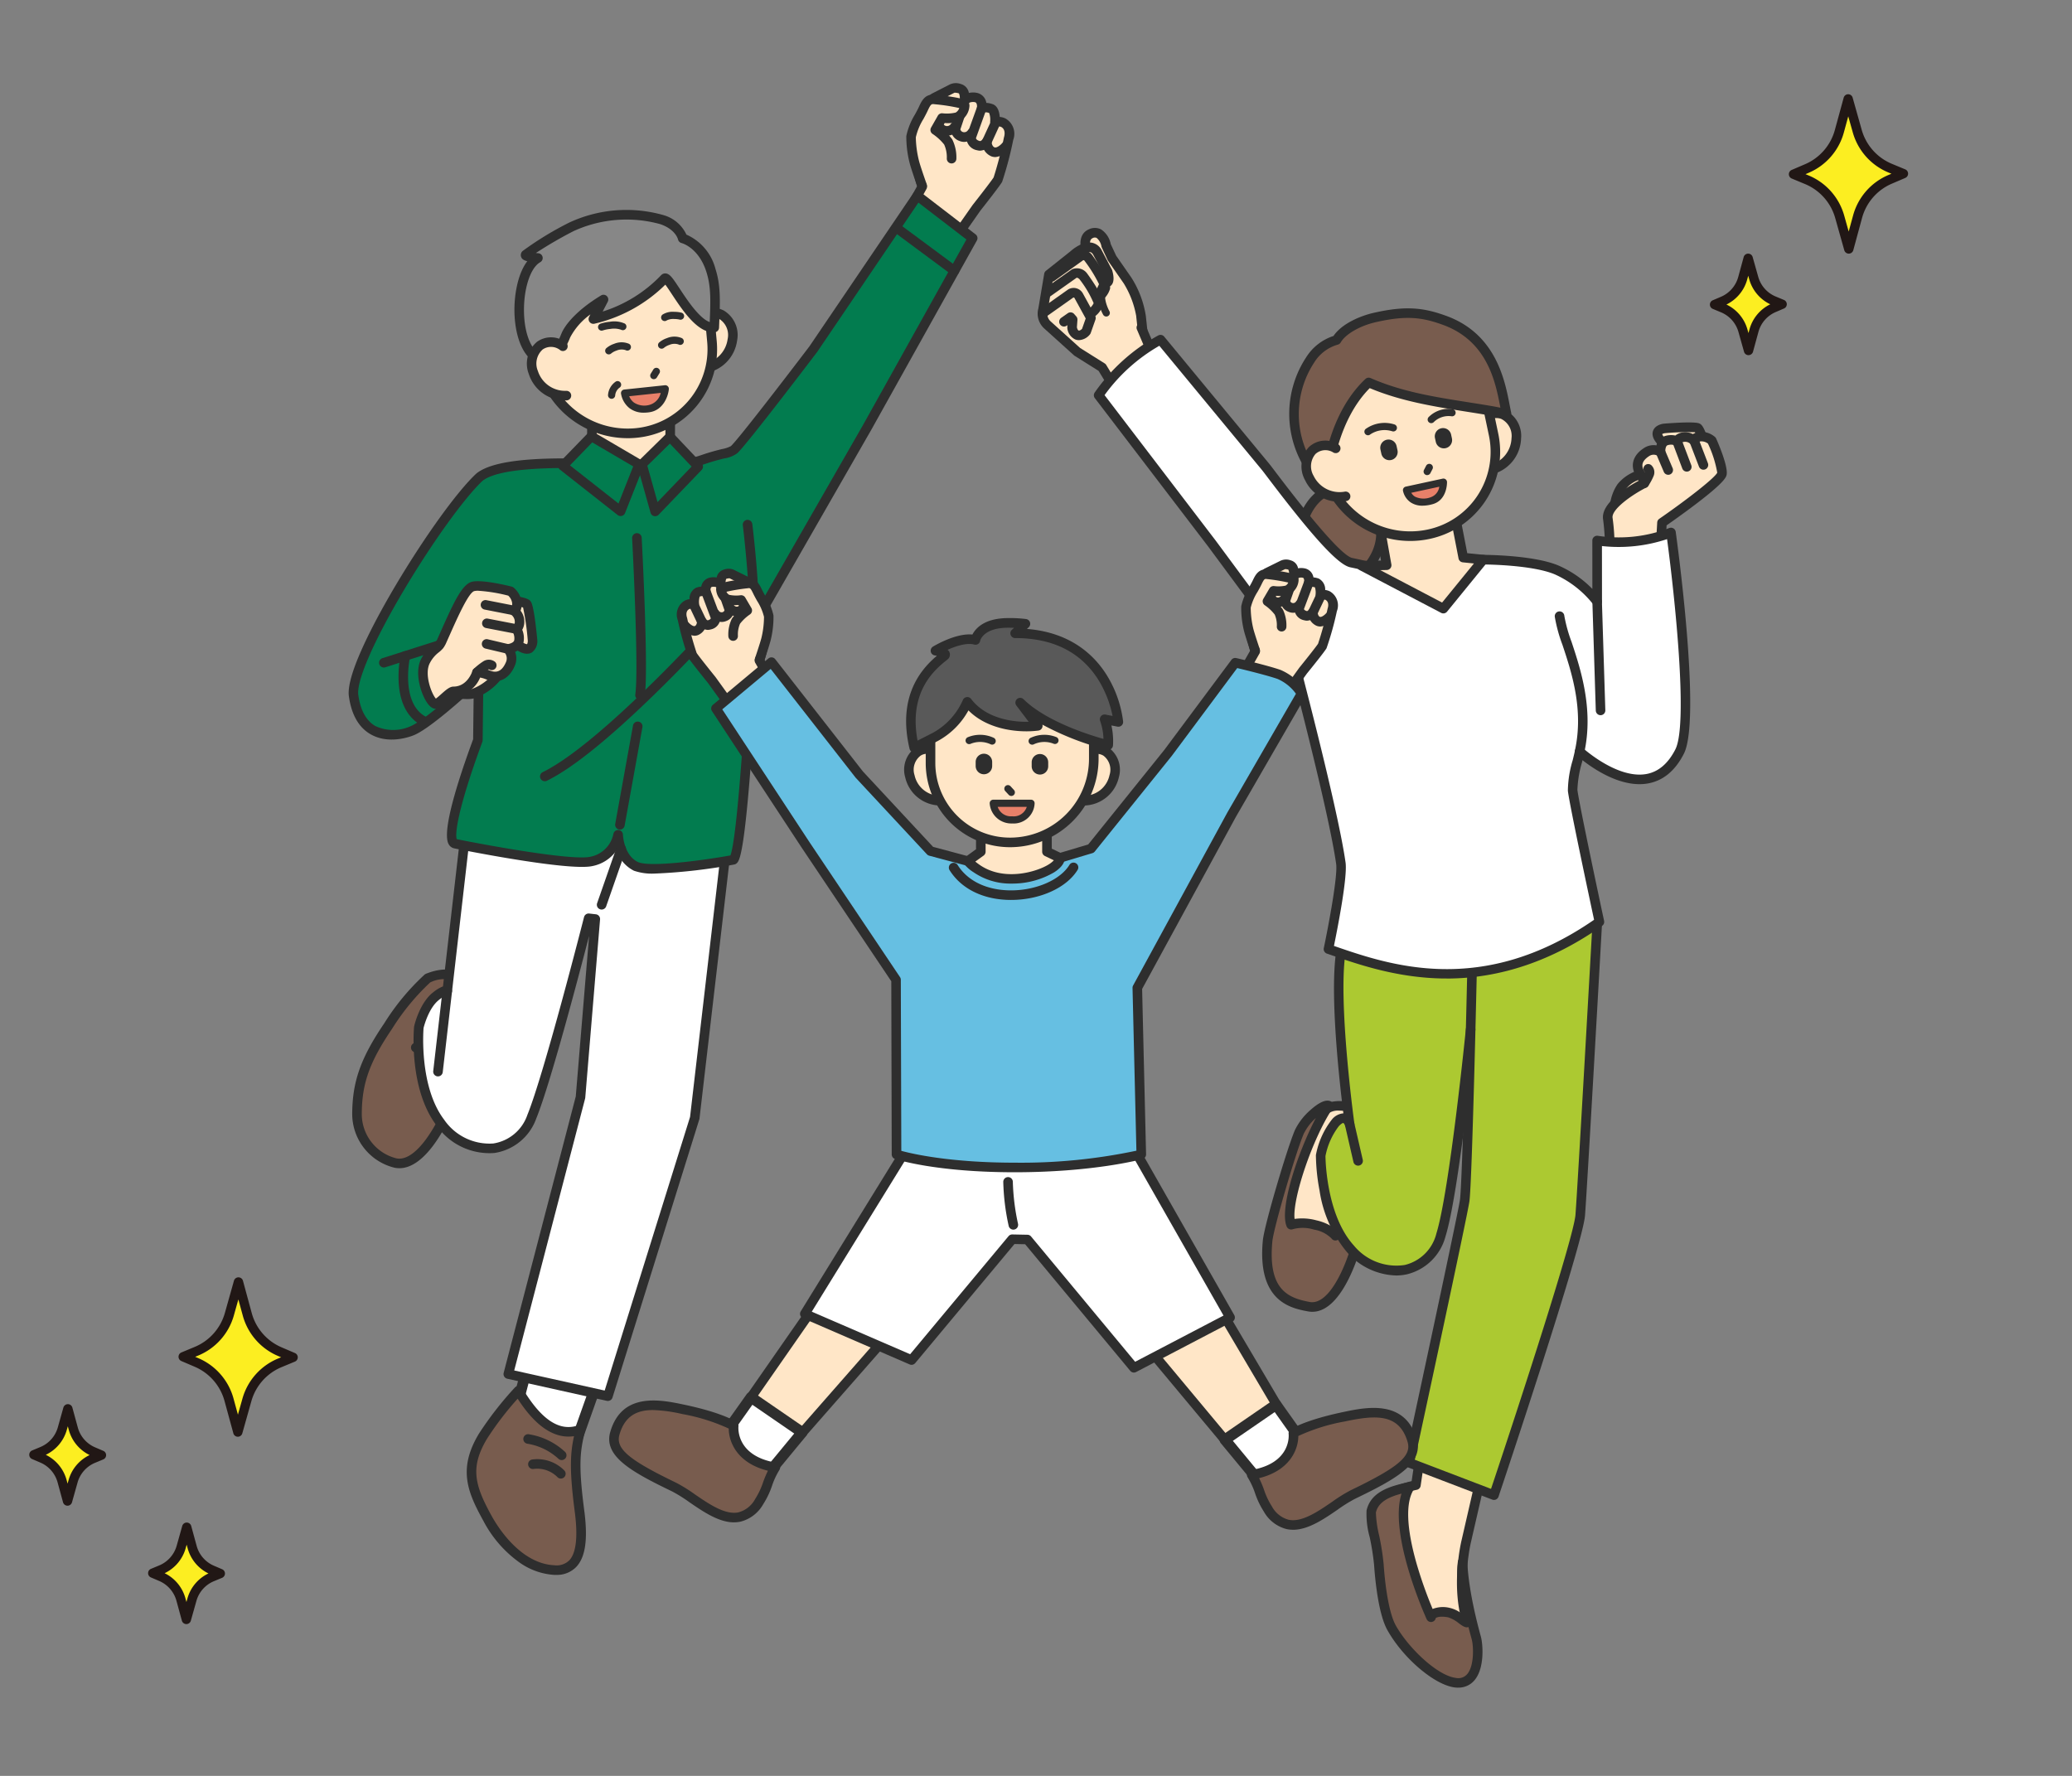 <svg xmlns="http://www.w3.org/2000/svg" xmlns:xlink="http://www.w3.org/1999/xlink" width="315" height="270" viewBox="0 0 315 270">
  <rect x="0" y="0" width="315" height="270" fill="#808080" stroke="none"/>
  <defs>
    <clipPath id="clip-path">
      <rect id="長方形_219" data-name="長方形 219" width="315" height="270" transform="translate(114 205)" fill="none" stroke="#707070" stroke-width="1"/>
    </clipPath>
    <clipPath id="clip-path-2">
      <rect id="長方形_206" data-name="長方形 206" width="18.136" height="24.234" transform="translate(0 0)" fill="none"/>
    </clipPath>
    <clipPath id="clip-path-3">
      <rect id="長方形_206-2" data-name="長方形 206" width="18.136" height="24.234" fill="none"/>
    </clipPath>
    <clipPath id="clip-path-4">
      <rect id="長方形_207" data-name="長方形 207" width="11.69" height="15.438" transform="translate(0 0.001)" fill="none"/>
    </clipPath>
    <clipPath id="clip-path-5">
      <rect id="長方形_207-2" data-name="長方形 207" width="11.69" height="15.438" fill="none"/>
    </clipPath>
    <clipPath id="clip-path-7">
      <rect id="長方形_217" data-name="長方形 217" width="209.523" height="243.946" fill="none"/>
    </clipPath>
  </defs>
  <g id="マスクグループ_9" data-name="マスクグループ 9" transform="translate(-114 -205)" clip-path="url(#clip-path)">
    <g id="グループ_819" data-name="グループ 819">
      <g id="グループ_795" data-name="グループ 795" transform="translate(385.951 219.328)">
        <g id="グループ_783" data-name="グループ 783" clip-path="url(#clip-path-2)">
          <path id="パス_704" data-name="パス 704" d="M15.422,11.242A8.674,8.674,0,0,1,10.4,5.581L9.024.71,7.685,5.61A8.674,8.674,0,0,1,2.73,11.3l-2.021.865,2,.832a8.672,8.672,0,0,1,5.026,5.66l1.372,4.872,1.34-4.9a8.67,8.67,0,0,1,4.954-5.687l2.021-.865Z" fill="#fcee21"/>
          <path id="パス_705" data-name="パス 705" d="M9.112,24.234a.709.709,0,0,1-.682-.517L7.058,18.846a7.924,7.924,0,0,0-4.616-5.2l-2-.831A.709.709,0,0,1,.43,11.51l2.021-.865A7.93,7.93,0,0,0,7,5.422L8.34.522A.708.708,0,0,1,9.02,0h0A.708.708,0,0,1,9.7.516l1.372,4.872a7.926,7.926,0,0,0,4.616,5.2l2.005.832a.708.708,0,0,1,.008,1.305l-2.022.865a7.919,7.919,0,0,0-4.549,5.223L9.8,23.712a.71.71,0,0,1-.681.522ZM2.534,12.151l.451.187a9.328,9.328,0,0,1,5.437,6.124L9.1,20.875l.666-2.436a9.333,9.333,0,0,1,5.359-6.152l.476-.2L15.15,11.9A9.326,9.326,0,0,1,9.714,5.773L9.034,3.36,8.368,5.8A9.339,9.339,0,0,1,3.01,11.948Z" fill="#211715"/>
        </g>
      </g>
      <g id="グループ_790" data-name="グループ 790" transform="translate(141.137 399.203)">
        <g id="グループ_783-2" data-name="グループ 783" transform="translate(0 0)" clip-path="url(#clip-path-3)">
          <path id="パス_704-2" data-name="パス 704" d="M15.422,12.994A8.674,8.674,0,0,0,10.4,18.655L9.024,23.526l-1.339-4.9A8.674,8.674,0,0,0,2.73,12.939L.709,12.074l2-.832A8.672,8.672,0,0,0,7.74,5.582L9.112.71l1.34,4.9A8.67,8.67,0,0,0,15.406,11.3l2.021.865Z" transform="translate(0 -0.002)" fill="#fcee21"/>
          <path id="パス_705-2" data-name="パス 705" d="M9.112,0A.709.709,0,0,0,8.43.517L7.058,5.388a7.924,7.924,0,0,1-4.616,5.2l-2,.831A.709.709,0,0,0,.43,12.724l2.021.865A7.93,7.93,0,0,1,7,18.812l1.339,4.9a.708.708,0,0,0,.68.522h0a.708.708,0,0,0,.682-.516l1.372-4.872a7.926,7.926,0,0,1,4.616-5.2l2.005-.832a.708.708,0,0,0,.008-1.305l-2.022-.865a7.919,7.919,0,0,1-4.549-5.223L9.8.522A.71.71,0,0,0,9.115,0ZM2.534,12.083l.451-.187A9.328,9.328,0,0,0,8.422,5.772L9.1,3.359,9.767,5.8a9.333,9.333,0,0,0,5.359,6.152l.476.2-.452.188a9.326,9.326,0,0,0-5.436,6.122l-.68,2.413-.666-2.436A9.339,9.339,0,0,0,3.01,12.286Z" transform="translate(0 0)" fill="#211715"/>
        </g>
      </g>
      <g id="グループ_796" data-name="グループ 796" transform="translate(373.951 243.562)">
        <g id="グループ_785" data-name="グループ 785" clip-path="url(#clip-path-4)">
          <path id="パス_706" data-name="パス 706" d="M9.749,7.181A5.327,5.327,0,0,1,6.661,3.7L5.818.709,4.995,3.72a5.333,5.333,0,0,1-3.045,3.5L.708,7.746l1.232.511a5.334,5.334,0,0,1,3.089,3.479l.843,2.993L6.7,11.718A5.325,5.325,0,0,1,9.739,8.224l1.242-.532Z" fill="#fcee21"/>
          <path id="パス_707" data-name="パス 707" d="M5.872,15.438a.71.71,0,0,1-.682-.516l-.843-2.995A4.591,4.591,0,0,0,1.669,8.912L.438,8.4A.708.708,0,0,1,.431,7.094l1.242-.531a4.6,4.6,0,0,0,2.639-3.03L5.135.522A.71.71,0,0,1,5.816,0h0A.71.71,0,0,1,6.5.516L7.344,3.51a4.591,4.591,0,0,0,2.677,3.016l1.232.512a.707.707,0,0,1,.007,1.305l-1.242.532A4.6,4.6,0,0,0,7.379,11.9l-.823,3.011a.71.71,0,0,1-.681.522Zm-3.36-7.7a5.994,5.994,0,0,1,3.2,3.806l.152.536.149-.547A6.007,6.007,0,0,1,9.178,7.7a5.994,5.994,0,0,1-3.2-3.806l-.151-.536-.149.547A6.005,6.005,0,0,1,2.512,7.737" fill="#211715"/>
        </g>
      </g>
      <g id="グループ_788" data-name="グループ 788" transform="translate(118.447 418.484)">
        <g id="グループ_785-2" data-name="グループ 785" transform="translate(0 0)" clip-path="url(#clip-path-5)">
          <path id="パス_706-2" data-name="パス 706" d="M9.749,8.257a5.327,5.327,0,0,0-3.088,3.478l-.843,2.994-.823-3.011a5.333,5.333,0,0,0-3.045-3.5L.708,7.692,1.94,7.181A5.334,5.334,0,0,0,5.029,3.7L5.872.709,6.695,3.72A5.325,5.325,0,0,0,9.739,7.214l1.242.532Z" transform="translate(0 0.001)" fill="#fcee21"/>
          <path id="パス_707-2" data-name="パス 707" d="M5.872,0A.71.71,0,0,0,5.19.516l-.843,3A4.591,4.591,0,0,1,1.669,6.526L.438,7.038A.708.708,0,0,0,.431,8.344l1.242.531a4.6,4.6,0,0,1,2.639,3.03l.823,3.011a.71.71,0,0,0,.681.522h0a.71.71,0,0,0,.682-.516l.843-2.994a4.591,4.591,0,0,1,2.677-3.016L11.253,8.4A.707.707,0,0,0,11.26,7.1l-1.242-.532a4.6,4.6,0,0,1-2.639-3.03L6.556.522A.71.71,0,0,0,5.875,0ZM2.512,7.7A5.994,5.994,0,0,0,5.711,3.9l.152-.536.149.547A6.007,6.007,0,0,0,9.178,7.737a5.994,5.994,0,0,0-3.2,3.806l-.151.536-.149-.547A6.005,6.005,0,0,0,2.512,7.7" transform="translate(0 0.001)" fill="#211715"/>
        </g>
      </g>
      <g id="グループ_791" data-name="グループ 791" transform="translate(136.515 436.484)">
        <g id="グループ_785-3" data-name="グループ 785" transform="translate(0 0)" clip-path="url(#clip-path-5)">
          <path id="パス_706-3" data-name="パス 706" d="M9.749,8.257a5.327,5.327,0,0,0-3.088,3.478l-.843,2.994-.823-3.011a5.333,5.333,0,0,0-3.045-3.5L.708,7.692,1.94,7.181A5.334,5.334,0,0,0,5.029,3.7L5.872.709,6.695,3.72A5.325,5.325,0,0,0,9.739,7.214l1.242.532Z" transform="translate(0 0.001)" fill="#fcee21"/>
          <path id="パス_707-3" data-name="パス 707" d="M5.872,0A.71.71,0,0,0,5.19.516l-.843,3A4.591,4.591,0,0,1,1.669,6.526L.438,7.038A.708.708,0,0,0,.431,8.344l1.242.531a4.6,4.6,0,0,1,2.639,3.03l.823,3.011a.71.71,0,0,0,.681.522h0a.71.71,0,0,0,.682-.516l.843-2.994a4.591,4.591,0,0,1,2.677-3.016L11.253,8.4A.707.707,0,0,0,11.26,7.1l-1.242-.532a4.6,4.6,0,0,1-2.639-3.03L6.556.522A.71.71,0,0,0,5.875,0ZM2.512,7.7A5.994,5.994,0,0,0,5.711,3.9l.152-.536.149.547A6.007,6.007,0,0,0,9.178,7.737a5.994,5.994,0,0,0-3.2,3.806l-.151.536-.149-.547A6.005,6.005,0,0,0,2.512,7.7" transform="translate(0 0.001)" fill="#211715"/>
        </g>
      </g>
      <g id="グループ_816" data-name="グループ 816" transform="translate(167 217.641)">
        <path id="パス_1250" data-name="パス 1250" d="M106.618,789.173l-3.027,11.536,9.455,3.595,4.028-11.355Z" transform="translate(-78.466 -597.766)" fill="#fff"/>
        <g id="グループ_815" data-name="グループ 815" transform="translate(0 0)">
          <g id="グループ_814" data-name="グループ 814" clip-path="url(#clip-path-7)">
            <path id="パス_1251" data-name="パス 1251" d="M110.493,802.567a.819.819,0,0,1-.291-.054l-9.455-3.6a.818.818,0,0,1-.5-.972l3.027-11.536a.818.818,0,0,1,1.069-.562l10.456,3.776a.818.818,0,0,1,.493,1.042l-4.027,11.355a.818.818,0,0,1-.771.545m-8.478-4.917L110,800.688l3.476-9.8-8.85-3.2Z" transform="translate(-75.913 -595.212)" fill="#2e2e2e"/>
            <path id="パス_1252" data-name="パス 1252" d="M24.14,565.115c-.1.432-2.972,9.39-4.9,13.827-1.749,4.018-4.872,9.052-8.136,8.4a7.671,7.671,0,0,1-5.849-7.41c.006-4.9,1.29-8.34,4.744-13.426a35.134,35.134,0,0,1,6-7.255c7.243-2.927,8.141,5.865,8.141,5.865" transform="translate(-3.978 -423.157)" fill="#785c4e"/>
            <path id="パス_1253" data-name="パス 1253" d="M9.421,585.849a3.731,3.731,0,0,1-.735-.074,8.422,8.422,0,0,1-6.434-8.124c.006-4.93,1.281-8.55,4.87-13.834a35.765,35.765,0,0,1,6.129-7.4.721.721,0,0,1,.2-.124c2.208-.892,4.117-.868,5.676.073,2.958,1.783,3.442,6.206,3.461,6.393a.724.724,0,0,1-.016.244c-.106.441-2.956,9.382-4.943,13.947-1.2,2.763-4.313,8.9-8.211,8.9M14.109,557.6a34.966,34.966,0,0,0-5.785,7.033c-3.447,5.074-4.612,8.359-4.618,13.018a6.95,6.95,0,0,0,5.264,6.7c2.617.523,5.5-3.777,7.326-7.976,1.817-4.175,4.483-12.426,4.829-13.591-.1-.686-.66-3.911-2.752-5.169a4.727,4.727,0,0,0-4.265-.011" transform="translate(-1.705 -420.879)" fill="#2e2e2e"/>
            <path id="パス_1254" data-name="パス 1254" d="M47.552,593.413a.728.728,0,0,1-.61-.329,5.749,5.749,0,0,0-3.581-2.237.728.728,0,1,1,.367-1.408,7.122,7.122,0,0,1,4.432,2.849.728.728,0,0,1-.608,1.126" transform="translate(-32.432 -446.458)" fill="#2e2e2e"/>
            <path id="パス_1255" data-name="パス 1255" d="M43.253,604.4a.727.727,0,0,1-.625-.353,2.675,2.675,0,0,0-2.79-1.13.728.728,0,0,1-.119-1.451,4.056,4.056,0,0,1,4.157,1.832.728.728,0,0,1-.623,1.1" transform="translate(-29.579 -455.567)" fill="#2e2e2e"/>
            <path id="パス_1256" data-name="パス 1256" d="M53.465,578.44a.751.751,0,0,1-.1-.006.728.728,0,0,1-.624-.818l1.479-10.942a.728.728,0,1,1,1.442.195l-1.479,10.942a.728.728,0,0,1-.72.63" transform="translate(-39.946 -428.754)" fill="#2e2e2e"/>
            <path id="パス_1257" data-name="パス 1257" d="M90.487,463.65,51.2,458.3l-3.093,26.86s-.194-.366-1.684.772c-1.892,1.445-2.64,4.75-2.64,4.75s-.837,9.092,3.267,14.493,11.328,5.444,13.917-.912,8.638-30.146,8.638-30.146l1.006.113-2.251,27.1L57.389,543.409l15.142,3.363,13.2-42.3Z" transform="translate(-33.114 -347.143)" fill="#fff"/>
            <path id="パス_1258" data-name="パス 1258" d="M70.244,545.227a.719.719,0,0,1-.158-.017l-15.142-3.364a.728.728,0,0,1-.546-.894l10.958-42.015,2.027-24.412c-1.632,6.306-5.919,22.568-8.026,27.74a8.03,8.03,0,0,1-6.34,5.257,9.8,9.8,0,0,1-8.83-4.18c-4.226-5.563-3.447-14.618-3.412-15a.688.688,0,0,1,.015-.094c.033-.145.83-3.58,2.908-5.167a5.663,5.663,0,0,1,1.472-.885l3.023-26.253a.728.728,0,0,1,.821-.638l39.284,5.35a.727.727,0,0,1,.625.805l-4.756,40.82a.73.73,0,0,1-.028.132l-13.2,42.3a.728.728,0,0,1-.694.511M56,540.589l13.752,3.055,12.98-41.6L87.394,462l-37.841-5.154-3.008,26.122a.728.728,0,0,1-.933.614,4.73,4.73,0,0,0-1.032.654c-1.544,1.18-2.266,3.9-2.362,4.287-.056.719-.6,9.028,3.126,13.938a8.354,8.354,0,0,0,7.481,3.618,6.533,6.533,0,0,0,5.183-4.364c2.541-6.237,8.546-29.813,8.606-30.051a.724.724,0,0,1,.787-.544l1.006.113a.727.727,0,0,1,.643.783L66.8,499.12a.733.733,0,0,1-.021.123ZM45.18,483.228a.742.742,0,0,0,.045.074.761.761,0,0,1-.045-.074" transform="translate(-30.825 -344.87)" fill="#2e2e2e"/>
            <path id="パス_1259" data-name="パス 1259" d="M365.758,8.279a2.312,2.312,0,0,0-1.235-.116s.128-1.753-.589-2.007a2.289,2.289,0,0,0-1.411-.092s.172-1.4-.9-1.6a2.077,2.077,0,0,0-1.372.178l-.346.226s.181-1.531-.728-1.75c-.965-.233-1.114-.03-1.114-.03l-2.811,1.434-1.108,1.806L352.4,14.14l.8,3.023.269.862-1.948,3.525,6.943,4.346,3.25-4.644s3-3.811,3.258-4.305a61.142,61.142,0,0,0,1.624-6.223s.585-1.746-.837-2.444" transform="translate(-266.262 -2.28)" fill="#ffe6c7"/>
            <path id="パス_1260" data-name="パス 1260" d="M356.19,24.346a.726.726,0,0,1-.386-.111l-6.943-4.346a.728.728,0,0,1-.251-.969l1.8-3.253-.176-.565c0-.01-.006-.02-.009-.031l-.8-3.023a.726.726,0,0,1-.007-.345L351.159,3.9a.723.723,0,0,1,.09-.222l1.108-1.806a.728.728,0,0,1,.289-.267l2.735-1.4a2.2,2.2,0,0,1,1.691-.068,1.675,1.675,0,0,1,1.213,1.354,2.989,2.989,0,0,1,1.194-.016A1.812,1.812,0,0,1,360.939,3a3.432,3.432,0,0,1,.965.2c.787.279,1.017,1.208,1.072,1.94a2.346,2.346,0,0,1,.831.215h0a2.675,2.675,0,0,1,1.219,3.287A53.647,53.647,0,0,1,363.345,15c-.265.512-2.59,3.479-3.32,4.4l-3.238,4.628a.727.727,0,0,1-.6.31m-5.972-5.325,5.772,3.614,2.854-4.078.025-.033c1.433-1.82,3.017-3.885,3.185-4.191a55.6,55.6,0,0,0,1.558-6.041.745.745,0,0,1,.021-.077c.036-.114.345-1.161-.468-1.56h0a1.579,1.579,0,0,0-.783-.053.73.73,0,0,1-.857-.769,2.947,2.947,0,0,0-.156-1.285,1.609,1.609,0,0,0-.9-.068.712.712,0,0,1-.688-.124.726.726,0,0,1-.258-.657s.073-.723-.311-.793a1.422,1.422,0,0,0-.866.087l-.323.211a.728.728,0,0,1-1.12-.695c.045-.407-.05-.927-.176-.957a2.515,2.515,0,0,0-.608-.092l-.005,0L353.49,2.8l-.937,1.528-1.677,7.517.751,2.836.264.846a.728.728,0,0,1-.058.569Zm6.153-17.773h0m0,0h0m0,0h0m0,0h0m0,0h0" transform="translate(-263.99 -0.003)" fill="#2e2e2e"/>
            <path id="パス_1261" data-name="パス 1261" d="M399.021,27.276a1.8,1.8,0,0,1-.566-.091,2.342,2.342,0,0,1-1.472-2.205.725.725,0,0,1,.066-.318l1.407-3.066a.728.728,0,1,1,1.323.607l-1.324,2.886c.035.213.142.612.455.715.332.107.907-.364,1.127-.628a.728.728,0,1,1,1.12.928,3.179,3.179,0,0,1-2.136,1.173" transform="translate(-300.697 -16.037)" fill="#2e2e2e"/>
            <path id="パス_1262" data-name="パス 1262" d="M389.292,20.363a1.689,1.689,0,0,1-.455-.064,1.952,1.952,0,0,1-1.627-2.074.737.737,0,0,1,.035-.143l1.543-4.276a.728.728,0,1,1,1.369.494l-1.5,4.158c.018.109.116.312.57.438.225.064.485-.335.487-.339a.732.732,0,0,1,1-.252.724.724,0,0,1,.26.987,2.07,2.07,0,0,1-1.678,1.07" transform="translate(-293.285 -10.095)" fill="#2e2e2e"/>
            <path id="パス_1263" data-name="パス 1263" d="M379.487,15.144a2,2,0,0,1-.731-.142,1.957,1.957,0,0,1-1.333-1.926.725.725,0,0,1,.036-.177l1.409-4.21a.728.728,0,0,1,1.38.462l-1.368,4.087a.566.566,0,0,0,.4.407.674.674,0,0,0,.763-.3.732.732,0,0,1,1.01-.18.723.723,0,0,1,.192,1,2.239,2.239,0,0,1-1.76.974" transform="translate(-285.879 -6.207)" fill="#2e2e2e"/>
            <path id="パス_1264" data-name="パス 1264" d="M368.7,13.958a2.01,2.01,0,0,1-.731-.142,1.957,1.957,0,0,1-1.333-1.927.719.719,0,0,1,.026-.147l.966-3.358a.728.728,0,0,1,1.4.4l-.936,3.253a.56.56,0,0,0,.405.418.674.674,0,0,0,.763-.3.733.733,0,0,1,1.01-.18.723.723,0,0,1,.192,1,2.24,2.24,0,0,1-1.761.974" transform="translate(-277.708 -5.953)" fill="#2e2e2e"/>
            <path id="パス_1265" data-name="パス 1265" d="M352.488,15.845c.186-1.407,1.262-2.948,1.861-4.242.4-.87.717-1.539,1.709-1.424,1.288.149,4.637.51,4.582.993a2.134,2.134,0,0,1-1.049,1.658,6.767,6.767,0,0,1-2.4.181l-1.027,1.807a8.591,8.591,0,0,1,1.972,1.829,5.61,5.61,0,0,1,.515,2.537l-4.586,4.378s-.764-2.712-1.051-3.743a15.894,15.894,0,0,1-.529-3.974" transform="translate(-266.982 -7.7)" fill="#ffe6c7"/>
            <path id="パス_1266" data-name="パス 1266" d="M351.9,21.743a.728.728,0,0,1-.686-.485c-.036-.1-.876-2.475-1.166-3.519a16.258,16.258,0,0,1-.549-4.264,10.227,10.227,0,0,1,1.32-3.289c.223-.412.434-.8.6-1.163.416-.9.932-2.015,2.453-1.842l.184.021c4.007.459,5.154.748,5.037,1.777a2.844,2.844,0,0,1-1.446,2.226,5.573,5.573,0,0,1-2.315.284l-.483.849a7.449,7.449,0,0,1,1.632,1.642,6.125,6.125,0,0,1,.629,2.946.728.728,0,0,1-.727.709h-.019a.728.728,0,0,1-.709-.745,4.724,4.724,0,0,0-.4-2.127,7.67,7.67,0,0,0-1.767-1.618.728.728,0,0,1-.225-.962l1.028-1.807a.726.726,0,0,1,.691-.366A5.894,5.894,0,0,0,357,9.9a1.246,1.246,0,0,0,.553-.687,28.283,28.283,0,0,0-3.657-.57l-.186-.021c-.4-.047-.513.031-.965,1.007-.187.4-.408.813-.642,1.245a9.11,9.11,0,0,0-1.158,2.787,15.785,15.785,0,0,0,.508,3.683c.276,1,1.127,3.4,1.136,3.422a.728.728,0,0,1-.686.971" transform="translate(-264.715 -5.427)" fill="#2e2e2e"/>
            <path id="パス_1267" data-name="パス 1267" d="M63.853,135.84c-.057,1.008-.212,6.4-.248,7.022-.4,6.892-1.619,27.537-2.842,28.671,0,0-12.2,2.233-14.812,1.007s-2.712-4.811-2.712-4.811a5.189,5.189,0,0,1-4.09,4.055c-3.584.769-20.7-2.7-20.7-2.7-1.635-.395.822-8.554,3.473-15.74l.11-9.5s-7.306,6.915-10.109,8.071c-2.126.876-7.892,1.882-8.9-5.345-.735-5.273,13.319-27.781,19.132-33.206,4.075-3.282,21.224-1.788,23.542-1.79,0,0,5.969.666,10.361-.853,2.964-1.025,4.262-1.027,4.815-1.542,1.5-1.393,12.042-15.288,12.042-15.288L88.722,70.572l8.408,6.46L81.094,105.8Z" transform="translate(-2.267 -53.456)" fill="#027c4f"/>
            <path id="パス_1268" data-name="パス 1268" d="M46.56,171.355a8.407,8.407,0,0,1-3.184-.429,5.28,5.28,0,0,1-2.646-3.091,5.822,5.822,0,0,1-3.693,2.388c-3.688.791-20.3-2.556-21-2.7l-.026-.006a1.244,1.244,0,0,1-.818-.658c-1.039-1.946,1.447-9.706,3.736-15.923l.089-7.68c-2.238,2.046-6.885,6.152-9.085,7.058-.618.254-3.837,1.444-6.594-.137-1.8-1.033-2.913-2.978-3.3-5.781-.5-3.6,4.872-13.1,7.206-17.019,4.4-7.381,9.279-14.14,12.15-16.82l.04-.035c3.224-2.6,12.923-2.485,21.987-2.034.928.046,1.662.083,2.006.083h.006a.691.691,0,0,1,.081,0c.058.006,5.863.628,10.043-.817,1.4-.485,2.44-.746,3.2-.936a4.538,4.538,0,0,0,1.36-.451c1.189-1.107,9.015-11.317,11.947-15.18l15.8-23.3a.727.727,0,0,1,1.046-.169l8.408,6.46a.727.727,0,0,1,.192.931L79.463,103.881l-17.158,29.9c-.033.706-.089,2.439-.139,3.983-.045,1.387-.084,2.584-.1,2.87-1.6,27.8-2.6,28.721-3.074,29.163a.724.724,0,0,1-.364.182,83.767,83.767,0,0,1-12.068,1.378m-5.587-6.624.049,0a.726.726,0,0,1,.679.7c0,.03.128,3.155,2.294,4.173,1.708.8,9.379-.171,14.048-1.005.394-1.007,1.291-5.881,2.571-28.057.016-.267.056-1.513.1-2.833.055-1.7.117-3.619.149-4.188a.726.726,0,0,1,.1-.321L78.2,103.164,93.923,74.954l-7.3-5.607L71.249,92.027l-.023.032c-.432.569-10.6,13.961-12.126,15.381a4.385,4.385,0,0,1-2,.8c-.732.184-1.734.436-3.077.9-4.352,1.505-10.055.955-10.639.893-.388,0-1.088-.037-2.044-.085-4.851-.242-17.721-.882-20.981,1.7-2.741,2.569-7.618,9.339-11.873,16.482-4.626,7.767-7.314,13.926-7.015,16.073.325,2.334,1.2,3.921,2.586,4.719a6.4,6.4,0,0,0,5.315.054c2.2-.906,7.881-6.029,9.886-7.927a.728.728,0,0,1,1.228.537l-.11,9.5a.718.718,0,0,1-.045.243c-3.759,10.19-4.195,14.077-3.888,14.8,4.817.971,17.49,3.276,20.284,2.677a4.442,4.442,0,0,0,3.523-3.458.73.73,0,0,1,.718-.611m16.986,4.045h0Z" transform="translate(0 -51.184)" fill="#2e2e2e"/>
            <path id="パス_1269" data-name="パス 1269" d="M248.73,290.541h-.042a.727.727,0,0,1-.685-.768c.29-5.13-.919-15.008-.931-15.107a.728.728,0,1,1,1.444-.179c.051.41,1.237,10.108.939,15.368a.727.727,0,0,1-.725.686" transform="translate(-187.142 -207.429)" fill="#2e2e2e"/>
            <path id="パス_1270" data-name="パス 1270" d="M53.742,579.759a.716.716,0,0,1-.084,0,.727.727,0,0,1-.64-.806l1.412-12.262a.728.728,0,0,1,1.446.166l-1.412,12.262a.728.728,0,0,1-.722.644" transform="translate(-40.155 -428.753)" fill="#2e2e2e"/>
            <path id="パス_1271" data-name="パス 1271" d="M70.565,323.5s4.528.192,4.916.788.852,5.444.852,5.444.179,2.5-2.341.659a5.032,5.032,0,0,1-1.632-1.6l-.8,5.6a8.346,8.346,0,0,1-4.261,3.478,11.89,11.89,0,0,1-3.44-.14Z" transform="translate(-48.374 -245.036)" fill="#ffe6c7"/>
            <path id="パス_1272" data-name="パス 1272" d="M64.063,336.408a17.474,17.474,0,0,1-2.593-.247.727.727,0,0,1-.537-1.028l6.7-14.219a.725.725,0,0,1,.689-.417c4.9.208,5.317.845,5.495,1.117.4.616.747,3.479.967,5.772a2.128,2.128,0,0,1-.841,1.951c-1.013.561-2.248-.339-2.653-.635-.27-.2-.5-.381-.7-.553l-.577,4.057a.718.718,0,0,1-.091.263,9.029,9.029,0,0,1-4.683,3.81,4.364,4.364,0,0,1-1.175.127m-1.391-1.549a7.424,7.424,0,0,0,2.153.027,7.55,7.55,0,0,0,3.769-3.035l.773-5.442a.742.742,0,0,1,.638-.645.7.7,0,0,1,.744.443,5.24,5.24,0,0,0,1.4,1.321c.714.52,1.027.537,1.089.534a1.167,1.167,0,0,0,.1-.553,40.2,40.2,0,0,0-.714-5.027,18.773,18.773,0,0,0-3.878-.506Z" transform="translate(-46.102 -242.764)" fill="#2e2e2e"/>
            <path id="パス_1273" data-name="パス 1273" d="M49.371,323.7c1.737-3.852,3.454-8.089,4.822-8.445s5.7.736,5.7.736a2.772,2.772,0,0,1,.972,1.805c.016,1.189-.437,1.182-.437,1.182a2.05,2.05,0,0,1,.834,1.6c-.006.926-.468,1.155-.468,1.155a2.6,2.6,0,0,1,.375,1.806c-.168,1.066-1.692,1.219-1.692,1.219a2.144,2.144,0,0,1,.394,2.264c-.3.73-1.236,2.583-3.447,1.674a4.856,4.856,0,0,0-1.627-.372s-.876,2.871-3.572,2.884c-.651,0-2.338,2.134-2.843,1.894-.951-.453-2.553-4.388-1.4-6.545.973-1.817,1.916-1.809,2.388-2.857" transform="translate(-35.282 -238.74)" fill="#ffe6c7"/>
            <path id="パス_1274" data-name="パス 1274" d="M46.2,331.59a.928.928,0,0,1-.4-.094c-.955-.455-1.594-2.208-1.767-2.735-.29-.883-.866-3.119.04-4.81a6.339,6.339,0,0,1,1.685-2.041,2.169,2.169,0,0,0,.681-.772c.211-.468.422-.942.632-1.414,1.94-4.362,3.2-7.054,4.671-7.435s5.307.545,6.06.734a.73.73,0,0,1,.285.144,3.438,3.438,0,0,1,1.237,2.357,2.975,2.975,0,0,1-.174,1.156,2.664,2.664,0,0,1,.57,1.64,2.4,2.4,0,0,1-.317,1.262,3.348,3.348,0,0,1,.215,1.809,2.074,2.074,0,0,1-1.3,1.551,2.749,2.749,0,0,1-.041,2.1c-.865,2.07-2.507,2.843-4.395,2.066a4.455,4.455,0,0,0-.883-.26,4.521,4.521,0,0,1-3.974,2.826,7.076,7.076,0,0,0-.981.786c-.694.618-1.271,1.131-1.836,1.131m.227-1.4h0Zm6.226-16.54a2.3,2.3,0,0,0-.55.052c-.863.224-2.574,4.072-3.707,6.618-.211.474-.423.951-.635,1.421h0a3.489,3.489,0,0,1-1.069,1.285,4.866,4.866,0,0,0-1.341,1.616c-.885,1.652.238,4.656.914,5.407.228-.162.575-.47.8-.673.8-.714,1.322-1.151,1.879-1.154,2.115-.01,2.85-2.275,2.88-2.372a.732.732,0,0,1,.7-.513h.007a5.5,5.5,0,0,1,1.9.426c.719.3,1.76.485,2.5-1.281a1.394,1.394,0,0,0-.241-1.472.728.728,0,0,1,.445-1.235c.2-.022.98-.192,1.046-.609a1.9,1.9,0,0,0-.245-1.266.728.728,0,0,1,.2-1.043.862.862,0,0,0,.128-.544,1.328,1.328,0,0,0-.515-.992.727.727,0,0,1,.071-1.246,1.976,1.976,0,0,0,.047-.528,1.9,1.9,0,0,0-.6-1.154,24.72,24.72,0,0,0-4.61-.745M47.1,321.437h0Zm11.093-2.617h0m0,0h0m0,0,0,0,0,0" transform="translate(-33.01 -236.476)" fill="#2e2e2e"/>
            <path id="パス_1275" data-name="パス 1275" d="M88.158,326.411a.719.719,0,0,1-.141-.014L83.5,325.51a.728.728,0,1,1,.28-1.428l4.513.886a.728.728,0,0,1-.139,1.442" transform="translate(-62.806 -245.469)" fill="#2e2e2e"/>
            <path id="パス_1276" data-name="パス 1276" d="M88.813,337.916a.735.735,0,0,1-.139-.014l-4.513-.871a.728.728,0,0,1,.276-1.429l4.513.872a.728.728,0,0,1-.137,1.442" transform="translate(-63.302 -254.195)" fill="#2e2e2e"/>
            <path id="パス_1277" data-name="パス 1277" d="M87.525,350.765a.722.722,0,0,1-.168-.02l-3.187-.752a.728.728,0,1,1,.334-1.416l3.187.752a.728.728,0,0,1-.166,1.436" transform="translate(-63.33 -264.018)" fill="#2e2e2e"/>
            <path id="パス_1278" data-name="パス 1278" d="M78.181,364.093a.728.728,0,0,1-.5-1.252,9.559,9.559,0,0,1,1.429-1.132,1.545,1.545,0,0,1,1.813.052.728.728,0,0,1-.9,1.139.328.328,0,0,0-.168.06,7.991,7.991,0,0,0-1.161.928.725.725,0,0,1-.5.2m1.784-1.231h0m0,0h0Zm0,0h0Z" transform="translate(-58.668 -273.781)" fill="#2e2e2e"/>
            <path id="パス_1279" data-name="パス 1279" d="M19.8,353.382a.728.728,0,0,1-.22-1.421l8.434-2.686a.728.728,0,0,1,.442,1.387l-8.434,2.686a.724.724,0,0,1-.221.035" transform="translate(-14.446 -264.535)" fill="#2e2e2e"/>
            <path id="パス_1280" data-name="パス 1280" d="M178.911,307.539a.773.773,0,0,1-.108-.008.728.728,0,0,1-.613-.827c.565-3.806-.468-23.528-.479-23.727a.728.728,0,1,1,1.453-.077c.043.818,1.051,20.069.465,24.017a.728.728,0,0,1-.719.621" transform="translate(-134.608 -213.764)" fill="#2e2e2e"/>
            <path id="パス_1281" data-name="パス 1281" d="M167.787,416.7a.746.746,0,0,1-.13-.012.727.727,0,0,1-.587-.845l2.7-14.94a.728.728,0,1,1,1.432.259l-2.7,14.94a.728.728,0,0,1-.715.6" transform="translate(-126.54 -303.215)" fill="#2e2e2e"/>
            <path id="パス_1282" data-name="パス 1282" d="M120.692,363.361a.728.728,0,0,1-.319-1.382c8.677-4.232,24.829-21.974,24.991-22.152a.728.728,0,0,1,1.078.977c-.041.046-4.152,4.569-9.3,9.563-6.943,6.738-12.37,11.084-16.133,12.919a.72.72,0,0,1-.318.074" transform="translate(-90.867 -257.225)" fill="#2e2e2e"/>
            <path id="パス_1283" data-name="パス 1283" d="M156.321,486.982a.728.728,0,0,1-.687-.968l2.963-8.488a.728.728,0,1,1,1.374.48l-2.963,8.488a.728.728,0,0,1-.687.488" transform="translate(-117.855 -361.337)" fill="#2e2e2e"/>
            <path id="パス_1284" data-name="パス 1284" d="M141.677,208.961l0-6.987,11.929.072-.047,7.831,2.561,1.031-8.585.655-9.323-1.118Z" transform="translate(-104.691 -152.988)" fill="#ffe6c7"/>
            <path id="パス_1285" data-name="パス 1285" d="M145.265,210.018a.69.69,0,0,1-.087-.005l-9.323-1.118a.728.728,0,0,1-.2-1.391l3.022-1.294,0-6.507a.727.727,0,0,1,.215-.516.743.743,0,0,1,.517-.211l11.929.071a.728.728,0,0,1,.723.732l-.044,7.337,2.1.846a.728.728,0,0,1-.216,1.4l-8.585.655-.056,0m-6.542-2.245,6.558.787,5.515-.42a.729.729,0,0,1-.233-.538l.043-7.1-10.47-.063v6.255a.728.728,0,0,1-.441.669Zm.683-1.084h0Z" transform="translate(-102.419 -150.715)" fill="#2e2e2e"/>
            <path id="パス_1286" data-name="パス 1286" d="M143.075,232.8l-8.782-6.907,4.346-4.479,7.256,4.252Z" transform="translate(-101.721 -167.713)" fill="#027c4f"/>
            <path id="パス_1287" data-name="パス 1287" d="M140.8,231.255a.728.728,0,0,1-.45-.155l-8.782-6.907a.728.728,0,0,1-.073-1.079l4.346-4.479a.727.727,0,0,1,.89-.121l7.256,4.252a.728.728,0,0,1,.309.9l-2.82,7.133a.728.728,0,0,1-.487.435.735.735,0,0,1-.19.025m-7.7-7.707,7.38,5.8,2.231-5.646-6.225-3.648Z" transform="translate(-99.449 -165.44)" fill="#2e2e2e"/>
            <path id="パス_1288" data-name="パス 1288" d="M185.857,233.055l6.544-6.815-4.292-4.531-4.262,4.184Z" transform="translate(-139.256 -167.936)" fill="#027c4f"/>
            <path id="パス_1289" data-name="パス 1289" d="M183.584,231.51a.727.727,0,0,1-.7-.531l-2.01-7.162a.727.727,0,0,1,.191-.716l4.262-4.184a.726.726,0,0,1,.51-.208h.013a.727.727,0,0,1,.515.227l4.292,4.531a.727.727,0,0,1,0,1l-6.544,6.815a.727.727,0,0,1-.525.224m-1.194-7.672,1.55,5.523,5.182-5.4-3.306-3.489Z" transform="translate(-136.983 -165.664)" fill="#2e2e2e"/>
            <path id="パス_1290" data-name="パス 1290" d="M219.259,144.924l.8,7.451a5.1,5.1,0,0,0,4.356-4.346c.5-3.359-2.681-5.519-5.159-3.106" transform="translate(-166.079 -108.996)" fill="#ffe6c7"/>
            <path id="パス_1291" data-name="パス 1291" d="M217.788,150.813a.728.728,0,0,1-.077-1.451,4.35,4.35,0,0,0,3.714-3.73,2.876,2.876,0,0,0-1.29-3.086,2.233,2.233,0,0,0-2.641.609.728.728,0,1,1-1.015-1.043,3.65,3.65,0,0,1,4.32-.861,4.336,4.336,0,0,1,2.066,4.6,5.789,5.789,0,0,1-5,4.961.725.725,0,0,1-.079,0" transform="translate(-163.807 -106.706)" fill="#2e2e2e"/>
            <path id="パス_1292" data-name="パス 1292" d="M132.829,125.741h0A12.794,12.794,0,0,0,144.547,111.8l-.373-4.024a13.278,13.278,0,0,0-14.311-11.966l-.02,0a12.967,12.967,0,0,0-11.876,14.132l.339,3.657a13.475,13.475,0,0,0,14.523,12.143" transform="translate(-89.312 -72.536)" fill="#ffe6c7"/>
            <path id="パス_1293" data-name="パス 1293" d="M129.434,124.246a14.222,14.222,0,0,1-14.126-12.85l-.339-3.657a13.694,13.694,0,0,1,12.54-14.924,14.023,14.023,0,0,1,15.116,12.622l.373,4.024A13.522,13.522,0,0,1,130.616,124.2h0c-.4.033-.791.049-1.182.049m1.121-.774h0ZM128.694,94.22q-.519,0-1.045.043A12.24,12.24,0,0,0,116.418,107.6l.339,3.657a12.764,12.764,0,0,0,13.738,11.485A12.067,12.067,0,0,0,141.549,109.6l-.373-4.024A12.566,12.566,0,0,0,128.694,94.22" transform="translate(-87.039 -70.267)" fill="#2e2e2e"/>
            <path id="パス_1294" data-name="パス 1294" d="M179.163,191.613s-.253,2.679-2.458,3.02c-3.379.522-3.731-2.364-3.731-2.364Z" transform="translate(-131.021 -145.14)" fill="#e88069"/>
            <path id="パス_1295" data-name="パス 1295" d="M174.216,193.537a3.53,3.53,0,0,1-2.189-.676,3.567,3.567,0,0,1-1.3-2.231.546.546,0,0,1,.484-.609l6.189-.656a.546.546,0,0,1,.6.594c-.1,1.073-.842,3.186-2.919,3.507a5.7,5.7,0,0,1-.868.07m-2.244-2.5a2.289,2.289,0,0,0,.723.959,2.879,2.879,0,0,0,2.222.391,2.43,2.43,0,0,0,1.851-1.858Z" transform="translate(-129.317 -143.435)" fill="#2e2e2e"/>
            <path id="パス_1296" data-name="パス 1296" d="M196.407,144.761a.547.547,0,0,1-.437-.221.554.554,0,0,1,.116-.769,2.889,2.889,0,0,1,1.779-.414,4.453,4.453,0,0,1,1.133.137.546.546,0,0,1-.3,1.048,3.585,3.585,0,0,0-.839-.094,2.237,2.237,0,0,0-1.129.206.529.529,0,0,1-.32.108" transform="translate(-148.358 -108.587)" fill="#2e2e2e"/>
            <path id="パス_1297" data-name="パス 1297" d="M156.881,150.831a.546.546,0,0,1-.193-1.057,6.213,6.213,0,0,1,1.431-.294,3.942,3.942,0,0,1,2.276.27.546.546,0,0,1-.546.945,3.3,3.3,0,0,0-1.621-.13,5.325,5.325,0,0,0-1.161.231.539.539,0,0,1-.187.033" transform="translate(-118.416 -113.199)" fill="#2e2e2e"/>
            <path id="パス_1298" data-name="パス 1298" d="M161.349,164.327a.545.545,0,0,1-.377-.939,3.5,3.5,0,0,1,1.193-.669,2.9,2.9,0,0,1,2.236-.012.546.546,0,1,1-.5.969,1.944,1.944,0,0,0-1.371.073,2.57,2.57,0,0,0-.809.435.548.548,0,0,1-.37.143" transform="translate(-121.801 -123.088)" fill="#2e2e2e"/>
            <path id="パス_1299" data-name="パス 1299" d="M194.476,160.762a.545.545,0,0,1-.377-.939,3.5,3.5,0,0,1,1.193-.669,2.9,2.9,0,0,1,2.237-.012.546.546,0,1,1-.5.969,1.945,1.945,0,0,0-1.371.072,2.57,2.57,0,0,0-.809.435.548.548,0,0,1-.37.143" transform="translate(-146.894 -120.388)" fill="#2e2e2e"/>
            <path id="パス_1300" data-name="パス 1300" d="M189.579,180.227a.546.546,0,0,1-.465-.831l.381-.621a.546.546,0,1,1,.93.571l-.381.621a.546.546,0,0,1-.466.26" transform="translate(-143.185 -135.218)" fill="#2e2e2e"/>
            <path id="パス_1301" data-name="パス 1301" d="M163.135,189.419a.591.591,0,0,1-.062,0,.546.546,0,0,1-.481-.6,2.7,2.7,0,0,1,1.19-2.026.546.546,0,0,1,.548.944,1.622,1.622,0,0,0-.653,1.2.546.546,0,0,1-.542.485" transform="translate(-123.154 -141.429)" fill="#2e2e2e"/>
            <path id="パス_1302" data-name="パス 1302" d="M109.656,104.314s2.508,1.24,4.36-3.441c.517-1.307,2.407-3.461,5.736-5.473l-1.543,2.971A21.946,21.946,0,0,0,129.039,92.2c.636-.7,4.207,7.679,7.549,7.465.154-3.833.3-6.159-.514-8.7-1.32-4.124-4.29-4.851-4.29-4.851s-.4-1.9-3.169-2.854a19.966,19.966,0,0,0-13.746,1.1,49.3,49.3,0,0,0-6.93,4.211c-.385.356,1.833.53,1.833.53-3.52,1.97-4.02,12.9-.117,15.228" transform="translate(-80.992 -62.496)" fill="#878787"/>
            <path id="パス_1303" data-name="パス 1303" d="M108.155,102.9a2.591,2.591,0,0,1-1.094-.225l-.051-.028c-2.339-1.4-3.126-5.165-3.082-8.224.034-2.376.584-5.354,1.953-7.135-.7-.187-.856-.434-.941-.679a.82.82,0,0,1,.235-.879,48.755,48.755,0,0,1,7.1-4.33,20.589,20.589,0,0,1,14.3-1.13,5.484,5.484,0,0,1,3.5,2.969,7.837,7.837,0,0,1,4.411,5.2c.81,2.531.715,4.846.573,8.351l-.024.6a.727.727,0,0,1-.681.7c-.059,0-.117.006-.176.006-2.491,0-4.715-3.373-6.35-5.851-.318-.483-.691-1.047-.959-1.4a22.6,22.6,0,0,1-10.8,5.945.727.727,0,0,1-.785-1.049l.192-.37a10.1,10.1,0,0,0-3.063,3.476c-.813,2.055-1.874,3.347-3.152,3.839a3.082,3.082,0,0,1-1.113.212m-.438-1.526a1.492,1.492,0,0,0,1.065-.058c.6-.244,1.478-.964,2.284-3,.548-1.385,2.422-3.644,6.036-5.828a.728.728,0,0,1,1.022.958l-.775,1.492a20.98,20.98,0,0,0,8.879-5.521.844.844,0,0,1,.7-.276c.635.05,1.072.711,2.126,2.31,1.149,1.742,2.977,4.514,4.57,5.09.136-3.352.2-5.41-.513-7.652-1.167-3.647-3.669-4.34-3.775-4.367a.736.736,0,0,1-.534-.557c-.013-.052-.39-1.525-2.692-2.315a19.293,19.293,0,0,0-13.19,1.06,63.17,63.17,0,0,0-5.724,3.327c.121.014.244.025.364.034a.728.728,0,0,1,.3,1.361c-1.408.788-2.425,3.673-2.473,7.015-.047,3.3.868,6.015,2.334,6.93" transform="translate(-78.72 -60.209)" fill="#2e2e2e"/>
            <path id="パス_1304" data-name="パス 1304" d="M115.023,166.963a5.1,5.1,0,0,0,5.047,3.519l-.51-7.477c-2.86-1.944-5.618.739-4.538,3.958" transform="translate(-86.944 -122.973)" fill="#ffe6c7"/>
            <path id="パス_1305" data-name="パス 1305" d="M117.584,168.929a5.789,5.789,0,0,1-5.5-4.023,4.335,4.335,0,0,1,1.233-4.886,3.649,3.649,0,0,1,4.4.094.728.728,0,0,1-.818,1.2,2.232,2.232,0,0,0-2.706-.139,2.877,2.877,0,0,0-.733,3.263,4.349,4.349,0,0,0,4.311,3.024.728.728,0,0,1,.1,1.452c-.089.006-.183.009-.283.009" transform="translate(-84.69 -120.684)" fill="#2e2e2e"/>
            <path id="パス_1306" data-name="パス 1306" d="M349.974,95.721a.723.723,0,0,1-.433-.143l-8.8-6.523a.728.728,0,0,1,.866-1.169l8.8,6.523a.728.728,0,0,1-.434,1.312" transform="translate(-257.874 -66.462)" fill="#2e2e2e"/>
            <path id="パス_1307" data-name="パス 1307" d="M35.369,367.505a.725.725,0,0,1-.306-.068c-2.227-1.034-3.523-3.271-3.749-6.47a16.611,16.611,0,0,1,.3-4.4.728.728,0,0,1,1.419.324c-.017.074-1.591,7.259,2.638,9.222a.728.728,0,0,1-.307,1.388" transform="translate(-23.692 -269.661)" fill="#2e2e2e"/>
            <path id="パス_1308" data-name="パス 1308" d="M93.592,825.587c-.687,3.02-1.114,4.877-.129,12.379.8,6.1-.3,9.152-3.884,8.967-2.7-.139-6.842-1.95-10.106-7.865-2.486-4.507-3.592-7.64-.681-12.489a52.176,52.176,0,0,1,5.38-6.907c2.99,5.01,6.124,7.108,9.42,5.915" transform="translate(-58.366 -620.868)" fill="#785c4e"/>
            <path id="パス_1309" data-name="パス 1309" d="M87.594,845.4c-.11,0-.221,0-.335-.009a10.24,10.24,0,0,1-5.214-1.891,18.035,18.035,0,0,1-5.492-6.349c-2.412-4.372-3.872-7.879-.668-13.214a52.211,52.211,0,0,1,5.47-7.028.728.728,0,0,1,1.158.122c2.872,4.813,5.668,6.646,8.547,5.6a.728.728,0,0,1,.957.846l0,.019c-.673,2.96-1.079,4.747-.112,12.1.571,4.344.193,7.063-1.188,8.558a4.054,4.054,0,0,1-3.12,1.239m-5.813-26.789a47.276,47.276,0,0,0-4.648,6.074c-2.6,4.331-1.925,7.015.694,11.762.933,1.69,4.374,7.226,9.506,7.49a2.761,2.761,0,0,0,2.311-.764c1.036-1.122,1.31-3.605.814-7.382-.87-6.625-.641-8.992-.116-11.479-2.968.441-5.84-1.469-8.561-5.7" transform="translate(-56.083 -618.595)" fill="#2e2e2e"/>
            <path id="パス_1310" data-name="パス 1310" d="M115.411,850.861a.727.727,0,0,1-.519-.218,9.111,9.111,0,0,0-4.718-2.273.728.728,0,1,1,.309-1.422,10.489,10.489,0,0,1,5.448,2.675.728.728,0,0,1-.519,1.238" transform="translate(-83.018 -641.516)" fill="#2e2e2e"/>
            <path id="パス_1311" data-name="パス 1311" d="M117.45,865.6a.724.724,0,0,1-.536-.235,4.313,4.313,0,0,0-3.68-1.217.728.728,0,0,1-.09-1.453,5.753,5.753,0,0,1,4.842,1.685.728.728,0,0,1-.536,1.22" transform="translate(-85.184 -653.444)" fill="#2e2e2e"/>
            <path id="パス_1312" data-name="パス 1312" d="M660.832,853.51s-1.983,8.234.895,14.12c1.651,3.378-.26,5.827-4.537,5.316-2.72-.325-6.089-3.8-7.481-8.447-1.76-5.875-1.113-13.231-1.56-16.707-.228-1.775,5.043-2.883,5.043-2.883l1.6-10.851,9.327,5.154Z" transform="translate(-490.94 -631.765)" fill="#ffe6c7"/>
            <path id="パス_1313" data-name="パス 1313" d="M656.009,871.468a9.955,9.955,0,0,1-1.18-.073c-3.2-.383-6.676-4.235-8.092-8.96-1.218-4.065-1.309-8.729-1.381-12.477-.034-1.748-.063-3.258-.2-4.347-.263-2.041,3.377-3.161,5.117-3.576l1.525-10.357a.727.727,0,0,1,1.072-.531l9.328,5.154a.727.727,0,0,1,.357.8l-3.284,14.3,0,.007c-.019.08-1.885,8.054.841,13.63.882,1.8.888,3.471.017,4.7a4.8,4.8,0,0,1-4.115,1.734m-2.927-38.539-1.445,9.813a.728.728,0,0,1-.57.606c-2.555.539-4.535,1.577-4.471,2.078.15,1.167.18,2.714.215,4.5.071,3.659.16,8.214,1.32,12.087,1.063,3.547,3.992,7.589,6.87,7.933,1.864.223,3.3-.163,3.935-1.059a3.145,3.145,0,0,0-.138-3.215c-2.947-6.03-1.045-14.2-.949-14.606l3.161-13.76Zm5.476,18.307h0Z" transform="translate(-488.666 -629.492)" fill="#2e2e2e"/>
            <path id="パス_1314" data-name="パス 1314" d="M649.936,899.777s.215-1.158,2.728-.7c1.381.25,2.985,2.215,2.8,1.227-1.2-6.237-.711-8.888-.711-8.888s-.043,3.844,2.075,11.526c.357,1.3.754,7.26-3.176,6.79-2.72-.325-7.352-4.128-9.712-8.366-1.2-2.153-1.73-6.763-1.923-9.588-.187-2.737-1.412-6.966-1.161-8.073.548-2.414,3.214-3.22,5.854-3.737-3.378,5.277,3.23,19.813,3.23,19.813" transform="translate(-485.393 -666.537)" fill="#785c4e"/>
            <path id="パス_1315" data-name="パス 1315" d="M651.8,908.211a4.249,4.249,0,0,1-.507-.031c-3.081-.369-7.876-4.45-10.261-8.735-1.376-2.471-1.866-7.741-2.013-9.893a38.114,38.114,0,0,0-.665-4.21,12.915,12.915,0,0,1-.479-4.073c.633-2.788,3.461-3.71,6.423-4.291a.728.728,0,0,1,.753,1.106c-1.264,1.975-1.115,5.874.43,11.277a64.652,64.652,0,0,0,2.437,6.886,4.319,4.319,0,0,1,2.607-.162,4.732,4.732,0,0,1,1.72.8c-.913-5.4-.5-7.775-.481-7.88a.728.728,0,0,1,1.444.139c0,.037-.009,3.862,2.049,11.324.294,1.065.619,4.765-.992,6.638a3.135,3.135,0,0,1-2.464,1.1m-8.622-29.491c-1.913.5-3.522,1.274-3.884,2.872a16.831,16.831,0,0,0,.489,3.473,39.129,39.129,0,0,1,.689,4.389c.292,4.277.977,7.747,1.833,9.284,1.9,3.419,6.32,7.658,9.162,8a1.77,1.77,0,0,0,1.7-.573c1.13-1.314.951-4.364.693-5.3q-.269-.972-.492-1.863c-.461.157-.908-.167-1.457-.566a4.989,4.989,0,0,0-1.638-.914c-1.467-.267-1.882.115-1.883.12a.728.728,0,0,1-1.378.168c-.255-.562-5.778-12.842-3.827-19.087" transform="translate(-483.12 -664.266)" fill="#2e2e2e"/>
            <path id="パス_1316" data-name="パス 1316" d="M464.17,103.365l-.743-4.514-1.447-2.02s-.921-2.239.515-2.89c1.88-.852,2.383,1.778,2.383,1.778l.887,1.906,2.356,3.392a14.608,14.608,0,0,1,2.061,5.442l.44,4.089Z" transform="translate(-349.711 -71.029)" fill="#ffe6c7"/>
            <path id="パス_1317" data-name="パス 1317" d="M468.367,109.005a.729.729,0,0,1-.542-.241l-6.452-7.184a.723.723,0,0,1-.177-.368l-.716-4.347-1.348-1.882a.714.714,0,0,1-.081-.147c-.411-1-.754-3.085.888-3.829a2.1,2.1,0,0,1,1.9-.017,3.439,3.439,0,0,1,1.474,2.225l.826,1.775,2.312,3.329a15.156,15.156,0,0,1,2.2,5.819l.437,4.062a.728.728,0,0,1-.723.806m-5.769-8.239,4.8,5.349-.2-1.849c0-.02,0-.04,0-.06a14.094,14.094,0,0,0-1.914-5.021l-.017-.024-2.356-3.392a.711.711,0,0,1-.062-.108l-.887-1.906a.718.718,0,0,1-.055-.17,2.168,2.168,0,0,0-.737-1.3.677.677,0,0,0-.631.051c-.664.3-.273,1.573-.166,1.884l1.389,1.939a.73.73,0,0,1,.126.306Z" transform="translate(-347.455 -68.758)" fill="#2e2e2e"/>
            <path id="パス_1318" data-name="パス 1318" d="M443.937,104.931l-.967-1.48c-1.181-2.065-4.153,1.755-4.153,1.755l-2.53,2.507-1.3,4.589a2.325,2.325,0,0,0,.679,2.361l4.512,4.072,3.793,2.383,1.9,2.531,6.993-2.365-3.223-5.892Z" transform="translate(-329.414 -77.897)" fill="#ffe6c7"/>
            <path id="パス_1319" data-name="パス 1319" d="M443.332,122.313a.728.728,0,0,1-.622-.35l-1.556-2.565-3.647-2.291a.744.744,0,0,1-.1-.076l-4.512-4.072a3.033,3.033,0,0,1-.9-3.06l.888-5.269a.728.728,0,0,1,.265-.448l3.739-2.974c.257-.234,1.778-1.548,3.216-1.3a2.125,2.125,0,0,1,1.545,1.2l1.52,2.879a.751.751,0,0,1,.055.137c.235.812.38,1.882-.265,2.369a.728.728,0,0,1-1-1.046,3.148,3.148,0,0,0-.117-.85l-1.484-2.811c-.183-.349-.374-.418-.5-.44-.617-.106-1.617.6-2,.956-.013.012-.027.024-.041.035l-3.541,2.816-.848,5.031a.667.667,0,0,1-.018.078,1.588,1.588,0,0,0,.466,1.623l4.465,4.03,3.739,2.349a.724.724,0,0,1,.235.239l1.369,2.258,5.951-1.43-2.648-6.209a.728.728,0,1,1,1.339-.571l2.986,7a.728.728,0,0,1-.5.993l-7.3,1.755a.728.728,0,0,1-.17.02" transform="translate(-327.135 -75.652)" fill="#2e2e2e"/>
            <path id="パス_1320" data-name="パス 1320" d="M442.512,123.578a.728.728,0,0,1-.384-1.346,2.266,2.266,0,0,0,.885-.975,15.837,15.837,0,0,0-2.147-3.632.8.8,0,0,0-.422-.247l-3.961,2.8a.728.728,0,0,1-.839-1.189l4.053-2.862c.016-.011.032-.022.049-.032a1.923,1.923,0,0,1,2.3.68c1.187,1.643,2.57,3.791,2.41,4.7a3.512,3.512,0,0,1-1.561,2,.724.724,0,0,1-.382.109" transform="translate(-329.749 -87.804)" fill="#2e2e2e"/>
            <path id="パス_1321" data-name="パス 1321" d="M445.249,112.876a.727.727,0,0,1-.384-1.346,2.3,2.3,0,0,0,.882-.962,21.244,21.244,0,0,0-2.473-4.1.155.155,0,0,0-.185-.031l-4.381,3.142a.728.728,0,0,1-.848-1.182l4.418-3.169c.017-.013.035-.024.053-.035a1.6,1.6,0,0,1,2.122.423c1.095,1.515,2.906,4.2,2.738,5.15a3.51,3.51,0,0,1-1.561,2,.721.721,0,0,1-.382.109" transform="translate(-331.431 -79.505)" fill="#2e2e2e"/>
            <path id="パス_1322" data-name="パス 1322" d="M438.8,136.309a1.646,1.646,0,0,1-.549-.095,2.111,2.111,0,0,1-1.226-1.781.717.717,0,0,1,0-.118l.021-.285-.092.065a.728.728,0,1,1-.835-1.192l.979-.686a.728.728,0,0,1,.964.115l.322.366a.729.729,0,0,1,.18.533l-.081,1.116c.031.188.135.453.253.494.161.057.4-.12.528-.247l.556-1.58-1.71-3.116a.141.141,0,0,0-.192-.055l-4.05,2.865a.728.728,0,0,1-.84-1.188l4.068-2.878.026-.018a1.6,1.6,0,0,1,2.263.574l1.868,3.4a.728.728,0,0,1,.048.592l-.714,2.026a.727.727,0,0,1-.116.211,2.285,2.285,0,0,1-1.668.881" transform="translate(-327.764 -97.236)" fill="#2e2e2e"/>
            <path id="パス_1323" data-name="パス 1323" d="M468.257,127.244a.728.728,0,0,1-.658-1.038l.586-1.244a.728.728,0,1,1,1.316.62l-.586,1.244a.727.727,0,0,1-.659.418" transform="translate(-354.134 -94.337)" fill="#2e2e2e"/>
            <path id="パス_1324" data-name="パス 1324" d="M470.919,132a.545.545,0,0,1-.476-.278c-.136-.241-1.3-2.4-.549-3.989a.546.546,0,0,1,.986.469c-.435.915.224,2.466.515,2.986a.546.546,0,0,1-.476.812" transform="translate(-355.735 -96.517)" fill="#2e2e2e"/>
            <path id="パス_1325" data-name="パス 1325" d="M593.894,649.654s-1.962,11.114-2.47,13.159c-.778,3.136-3.45,7.757-6.653,7.541s-4.7-1.423-5-7.214,5.122-16.878,5.122-16.878a14.64,14.64,0,0,1,2.42-4.293c1.674-2.009,8.585-.538,8.993,4.672Z" transform="translate(-439.144 -485.611)" fill="#ffe6c7"/>
            <path id="パス_1326" data-name="パス 1326" d="M582.721,668.806c-.089,0-.179,0-.27-.009-3.953-.266-5.386-2.26-5.678-7.9-.3-5.786,4.749-16.318,5.174-17.192a15.345,15.345,0,0,1,2.535-4.483c.963-1.156,3.1-1.458,5.318-.751a6.677,6.677,0,0,1,4.959,5.832.728.728,0,0,1-.158.511l-2.3,2.867c-.266,1.5-1.97,11.1-2.447,13.025-.849,3.422-3.6,8.1-7.138,8.1m4.769-29.26a2.52,2.52,0,0,0-1.889.605,14.039,14.039,0,0,0-2.287,4.054.709.709,0,0,1-.038.093c-.054.109-5.335,10.984-5.049,16.52.3,5.835,1.834,6.358,4.322,6.526q.082.005.163.006c2.577,0,5.013-4.087,5.735-7,.5-2,2.44-13,2.46-13.111a.726.726,0,0,1,.148-.328l2.225-2.779a5.459,5.459,0,0,0-3.92-4.281,6.223,6.223,0,0,0-1.87-.309" transform="translate(-436.872 -483.328)" fill="#2e2e2e"/>
            <path id="パス_1327" data-name="パス 1327" d="M586.027,660.632A5.193,5.193,0,0,0,582.96,659a6.251,6.251,0,0,0-3.665-.039c-1.18-2.687,2.475-13.272,5.7-18.106-.824-.339-3.659,2.13-4.455,3.992-1.182,2.765-4.615,14.373-4.824,16.564-.8,8.311,3.276,9.451,6.26,10.01,3.155.591,5.642-4.209,7.031-8.624a57.449,57.449,0,0,0,1.283-8.075Z" transform="translate(-436.003 -485.398)" fill="#785c4e"/>
            <path id="パス_1328" data-name="パス 1328" d="M580.25,669.93a3.684,3.684,0,0,1-.673-.063c-2.514-.471-7.745-1.45-6.85-10.794.221-2.307,3.688-14,4.88-16.781a9.593,9.593,0,0,1,2.4-3.08c1.295-1.148,2.3-1.586,3-1.3a.728.728,0,0,1,.328,1.077c-3.06,4.588-6.143,13.762-5.783,16.821a8.275,8.275,0,0,1,3.318.214,7.607,7.607,0,0,1,2.788,1.237l3.775-5.235a.728.728,0,0,1,1.315.493,57.889,57.889,0,0,1-1.313,8.226c-.9,2.845-3.326,9.184-7.187,9.184m.54-29.465a7.915,7.915,0,0,0-1.845,2.4c-1.235,2.887-4.578,14.345-4.769,16.347-.708,7.4,2.412,8.615,5.669,9.225,2.538.476,4.869-3.887,6.2-8.127a43.634,43.634,0,0,0,.933-5.165l-2.628,3.644a.727.727,0,0,1-1.187-.009,4.829,4.829,0,0,0-2.645-1.341,5.767,5.767,0,0,0-3.214-.072.736.736,0,0,1-.942-.381c-1.171-2.668,1.64-11.219,4.424-16.519" transform="translate(-433.74 -483.129)" fill="#2e2e2e"/>
            <path id="パス_1329" data-name="パス 1329" d="M648.757,563.624l2.574-46.752c.237.236-19.313,4.736-19.313,4.736l-19.054-1.541c-2.485,5.381.741,29.732.741,29.732s-.559-1.95-2.18-.206a11.77,11.77,0,0,0-2.223,4.959s-.053,9.13,4.5,14.159,11.753,4.451,13.787-2.1c1.5-4.832,3.238-19.5,4.049-26.887l-.457,21.745-8.418,39.794,12.883,4.926Z" transform="translate(-461.521 -391.51)" fill="#acc931"/>
            <path id="パス_1330" data-name="パス 1330" d="M675.411,612.43a.723.723,0,0,1-.26-.048l-12.883-4.926a.728.728,0,0,1-.451-.833c.08-.369,7.971-36.931,8.411-39.753.435-2.8,1.219-39.23,1.228-39.6a.728.728,0,0,1,.727-.712h.016a.727.727,0,0,1,.712.743c-.032,1.505-.8,36.9-1.244,39.79-.419,2.694-7.22,34.247-8.294,39.226l11.591,4.432c4.461-13.332,12.567-38.238,12.835-41.669.348-4.447,2.558-43.844,2.58-44.242a.728.728,0,0,1,1.453.082c-.022.4-2.233,39.811-2.582,44.274-.356,4.544-12.626,41.18-13.147,42.737a.728.728,0,0,1-.69.5" transform="translate(-501.286 -397.026)" fill="#2e2e2e"/>
            <path id="パス_1331" data-name="パス 1331" d="M618.46,584.239a10.3,10.3,0,0,1-7.472-3.587,18.985,18.985,0,0,1-4.132-9.317A30.348,30.348,0,0,1,606.3,566a.743.743,0,0,1,.012-.13,12.388,12.388,0,0,1,2.405-5.321,2.484,2.484,0,0,1,1.742-.958h.021c-.7-5.57-2.584-22.5-.422-27.179a.728.728,0,1,1,1.321.61c-2.368,5.128.74,27.9.771,28.129a.728.728,0,0,1-1.42.3.772.772,0,0,0-.262-.4s-.218-.011-.686.492a10.839,10.839,0,0,0-2.027,4.534c.009.824.2,9.063,4.311,13.6a8.354,8.354,0,0,0,7.764,2.962,6.533,6.533,0,0,0,4.789-4.793c1.99-6.41,4.456-30.844,4.481-31.09a.728.728,0,0,1,1.448.146c-.1,1.011-2.507,24.827-4.539,31.376a8.03,8.03,0,0,1-5.865,5.782,7.8,7.8,0,0,1-1.685.182" transform="translate(-459.247 -402.961)" fill="#2e2e2e"/>
            <path id="パス_1332" data-name="パス 1332" d="M626.464,656.652a.728.728,0,0,1-.708-.564l-1.282-5.563a.728.728,0,0,1,1.418-.327l1.282,5.563a.728.728,0,0,1-.546.873.736.736,0,0,1-.164.019" transform="translate(-472.998 -492.071)" fill="#2e2e2e"/>
            <path id="パス_1333" data-name="パス 1333" d="M571.07,251.92a7.163,7.163,0,0,0-5.74,2.615c-2.636,3.447-1.149,5.555-2.72,6.764-3.5,2.69-9.791,1.592-9.791,1.592s10.184,10.7,19.246,3.118c7.406-6.194,1.574-13.8-1-14.089" transform="translate(-418.737 -190.8)" fill="#785c4e"/>
            <path id="パス_1334" data-name="パス 1334" d="M562.641,267.175a14.545,14.545,0,0,1-6.179-1.5,23.668,23.668,0,0,1-6.443-4.558.728.728,0,0,1,.651-1.219c.059.01,6.027,1.008,9.223-1.452.442-.34.514-.769.636-1.707a9.149,9.149,0,0,1,1.95-4.922,7.811,7.811,0,0,1,6.4-2.9h0c1.622.181,3.972,2.412,4.885,5.444.629,2.087,1.009,6.152-3.5,9.927a11.666,11.666,0,0,1-7.619,2.88m-9.965-5.621a21.913,21.913,0,0,0,4.44,2.824c4.59,2.142,8.7,1.739,12.21-1.2,3.678-3.076,3.686-6.261,3.044-8.391-.751-2.494-2.7-4.31-3.653-4.417a6.412,6.412,0,0,0-5.081,2.333,7.772,7.772,0,0,0-1.663,4.225,3.505,3.505,0,0,1-1.191,2.674c-2.373,1.826-5.845,2.045-8.106,1.951" transform="translate(-416.465 -188.528)" fill="#2e2e2e"/>
            <path id="パス_1335" data-name="パス 1335" d="M807.6,220.075s-.877-4.032-1.471-4.287-5.017.082-5.017.082-2.267.228-.227,2.2a4.58,4.58,0,0,0,1.693,1.215l-4.5,3.487a5.958,5.958,0,0,0-3.486,1.972,5.452,5.452,0,0,0-1.042,3.295c.076-.157,14.045-7.966,14.045-7.966" transform="translate(-601.063 -163.379)" fill="#ffe6c7"/>
            <path id="パス_1336" data-name="パス 1336" d="M791.3,226.508a.741.741,0,0,1-.649-.392c-.258-.486.032-2.534,1.1-4.058a6.478,6.478,0,0,1,3.77-2.233l3.509-2.721a9.4,9.4,0,0,1-.9-.777c-.336-.325-1.358-1.315-1-2.35.327-.94,1.524-1.086,1.659-1.1,2.116-.162,4.749-.3,5.376-.027.281.121.939.4,1.895,4.8a.728.728,0,0,1-.356.789c-5.263,2.943-13.24,7.428-13.927,7.885a.741.741,0,0,1-.469.183Zm.659-.413a.62.62,0,0,1-.038.067.619.619,0,0,0,.038-.067m0,0h0m0,0h0m0,0h0m0,0h0Zm0,0h0Zm0,0h0m8.558-9.777a.688.688,0,0,1,.545.531.736.736,0,0,1-.287.748l-4.5,3.487a.736.736,0,0,1-.328.143,4.217,4.217,0,0,0-3.715,3.137c1.036-.6,2.784-1.587,5.762-3.264,2.728-1.536,5.451-3.06,6.521-3.659a17.286,17.286,0,0,0-1.011-3.257,38.126,38.126,0,0,0-4.591.147,1.108,1.108,0,0,0-.4.134,2.151,2.151,0,0,0,.623.821,4.793,4.793,0,0,0,1.375,1.033m2.934-2.22h0" transform="translate(-598.822 -161.109)" fill="#2e2e2e"/>
            <path id="パス_1337" data-name="パス 1337" d="M797.227,238.817l.235-4.178s9.019-6.222,9.125-7.5-1.547-5-1.547-5a2.524,2.524,0,0,0-1.771-.591c-1.069.171-.992.576-.992.576a1.866,1.866,0,0,0-1.563-.5c-.83.149-.964.6-.964.6a2.363,2.363,0,0,0-1.679-.055c-.93.317-.831,1.708-.831,1.708a1.952,1.952,0,0,0-2.092,0,2.276,2.276,0,0,0-.965,3.352,4.417,4.417,0,0,1,.587,1.4s-5.943,2.977-5.536,5.4a35.579,35.579,0,0,1,.3,4.774Z" transform="translate(-597.796 -167.797)" fill="#ffe6c7"/>
            <path id="パス_1338" data-name="パス 1338" d="M794.956,237.273h0l-7.7-.02a.728.728,0,0,1-.726-.731,35.022,35.022,0,0,0-.288-4.65c-.417-2.474,3.668-4.959,5.38-5.884a4,4,0,0,0-.329-.649c-1.011-1.607-.567-3.234,1.19-4.354a2.61,2.61,0,0,1,1.866-.386,1.928,1.928,0,0,1,1.214-1.395,3.116,3.116,0,0,1,1.66-.1,2.269,2.269,0,0,1,1.089-.474,2.482,2.482,0,0,1,1.568.246,2.83,2.83,0,0,1,1-.326,3.2,3.2,0,0,1,2.359.758.726.726,0,0,1,.191.256c.288.649,1.723,3.956,1.607,5.354-.035.421-.094,1.126-4.889,4.753-1.779,1.346-3.568,2.606-4.255,3.086l-.215,3.825a.728.728,0,0,1-.726.687m-6.973-1.474,6.286.016.2-3.49a.727.727,0,0,1,.313-.558c3.939-2.717,8.39-6.145,8.815-7.016a17.013,17.013,0,0,0-1.415-4.423,1.658,1.658,0,0,0-1.065-.337,1.888,1.888,0,0,0-.424.108.728.728,0,0,1-1.206.255,1.134,1.134,0,0,0-.911-.289.789.789,0,0,0-.424.171.727.727,0,0,1-.989.366,1.647,1.647,0,0,0-1.124-.02c-.3.1-.354.754-.339.967a.727.727,0,0,1-1.141.65,1.205,1.205,0,0,0-1.286.015c-1.4.895-1.134,1.726-.74,2.35a5.09,5.09,0,0,1,.687,1.659.728.728,0,0,1-.39.781c-2.2,1.105-5.361,3.34-5.145,4.626a31.549,31.549,0,0,1,.3,4.169m10.193-15.641h0m0,0h0m0,0h0m2.545-.44h0Z" transform="translate(-595.525 -165.525)" fill="#2e2e2e"/>
            <path id="パス_1339" data-name="パス 1339" d="M842.263,225.561a.728.728,0,0,1-.68-.468l-1.5-3.911a.728.728,0,0,1,1.359-.52l1.5,3.911a.728.728,0,0,1-.679.988" transform="translate(-636.294 -166.789)" fill="#2e2e2e"/>
            <path id="パス_1340" data-name="パス 1340" d="M831.867,226.759a.728.728,0,0,1-.681-.47l-1.484-3.913a.728.728,0,0,1,1.361-.516l1.484,3.913a.728.728,0,0,1-.68.986" transform="translate(-628.429 -167.695)" fill="#2e2e2e"/>
            <path id="パス_1341" data-name="パス 1341" d="M821.206,232.4a.728.728,0,0,1-.669-.442l-1.17-2.742a.728.728,0,0,1,1.339-.571l1.17,2.742a.728.728,0,0,1-.669,1.014" transform="translate(-620.591 -172.855)" fill="#2e2e2e"/>
            <path id="パス_1342" data-name="パス 1342" d="M809.848,242.412a.728.728,0,0,1-.6-1.135,7.248,7.248,0,0,0,.645-1.173.359.359,0,0,0,.026-.107.728.728,0,0,1,.986-1.067,1.473,1.473,0,0,1,.348,1.691,8.558,8.558,0,0,1-.8,1.471.727.727,0,0,1-.6.32m.134-2.355h0m0,0h0Zm0,0h0Zm0,0h0" transform="translate(-612.875 -180.856)" fill="#2e2e2e"/>
            <path id="パス_1343" data-name="パス 1343" d="M557.129,190.112a22.16,22.16,0,0,1-11.227,1.222l.007,9.3a16.088,16.088,0,0,0-6.169-4.829c-3.715-1.561-11.144-1.561-11.144-1.561l-16.179,1.35s-1.836-.465-3.9-.9c-2.8-.583-12.522-14.019-13.041-14.589L479.524,160.8a27.543,27.543,0,0,0-9.4,8.451l17.237,22.567,12.05,16.292s6.322,23.715,7.536,32.288c.349,2.46-1.886,13.051-1.886,13.051,8.271,2.853,23.267,8.491,41.187-4.136,0,0-3.871-18.065-4.071-20.006-.135-1.309.606-3.822,1.067-5.891,0,0,10.357,9.524,15.2,0,2.611-5.133-1.313-33.3-1.313-33.3" transform="translate(-356.097 -121.798)" fill="#fff"/>
            <path id="パス_1344" data-name="パス 1344" d="M520.745,255.649c-.168,0-.335,0-.5,0-7.032-.1-12.855-2.112-17.107-3.584l-.586-.2a.728.728,0,0,1-.475-.838c.614-2.911,2.149-10.885,1.878-12.8-1.147-8.1-6.971-30.139-7.483-32.069L484.5,189.974l-17.23-22.558a.727.727,0,0,1-.018-.859,28.453,28.453,0,0,1,9.648-8.671.726.726,0,0,1,.913.174l15.941,19.3c.107.122.335.422.93,1.208,7.958,10.5,10.758,12.945,11.707,13.143,1.758.366,3.37.762,3.812.872l16.059-1.34.061,0c.31,0,7.619.018,11.426,1.618a16.327,16.327,0,0,1,5.158,3.561l-.006-7.357a.728.728,0,0,1,.842-.719,21.333,21.333,0,0,0,10.836-1.176.728.728,0,0,1,1,.573c.162,1.159,3.925,28.454,1.241,33.731-1.314,2.583-3.145,4.1-5.441,4.517-3.955.716-8.145-2.1-9.969-3.531l-.078.323a16.93,16.93,0,0,0-.7,4.179c.155,1.5,2.723,13.693,4.058,19.928a.727.727,0,0,1-.292.747c-7.553,5.323-15.507,8.019-23.647,8.02m-17.116-4.956c8.444,2.923,22.52,7.784,39.531-3.978-.625-2.923-3.8-17.809-3.982-19.611a16.655,16.655,0,0,1,.738-4.671c.12-.495.238-.986.342-1.454a.728.728,0,0,1,1.2-.377c.052.047,5.24,4.749,9.661,3.95,1.823-.33,3.3-1.589,4.4-3.744,1.982-3.9-.136-23.584-1.261-31.967a23.272,23.272,0,0,1-9.9,1.052l.007,8.462a.728.728,0,0,1-1.318.426,15.494,15.494,0,0,0-5.861-4.584c-3.422-1.438-10.326-1.5-10.834-1.5L510.2,194.04a.724.724,0,0,1-.239-.02c-.018,0-1.846-.467-3.87-.889-1.832-.382-5.591-4.475-12.571-13.689-.423-.558-.788-1.04-.862-1.124l-.022-.025-15.562-18.838a26.541,26.541,0,0,0-8.327,7.5l16.911,22.14,12.057,16.3a.727.727,0,0,1,.118.245c.064.237,6.347,23.855,7.553,32.373.318,2.245-1.258,10.213-1.764,12.674" transform="translate(-353.824 -119.523)" fill="#2e2e2e"/>
            <path id="パス_1345" data-name="パス 1345" d="M780.842,340.018a.728.728,0,0,1-.727-.7l-.519-16.534a.728.728,0,0,1,.7-.75h.023a.727.727,0,0,1,.727.7l.519,16.534a.727.727,0,0,1-.7.75h-.023" transform="translate(-590.511 -243.923)" fill="#2e2e2e"/>
            <path id="パス_1346" data-name="パス 1346" d="M714.915,210.716a5.1,5.1,0,0,1-3.9,4.756l-1.537-7.335c2.226-2.647,5.608-.813,5.441,2.579" transform="translate(-537.397 -156.7)" fill="#ffe6c7"/>
            <path id="パス_1347" data-name="パス 1347" d="M708.738,213.911a.728.728,0,0,1-.148-1.44,4.35,4.35,0,0,0,3.326-4.08,2.877,2.877,0,0,0-1.59-2.942,2.233,2.233,0,0,0-2.568.868.728.728,0,0,1-1.114-.937,3.65,3.65,0,0,1,4.213-1.285,4.336,4.336,0,0,1,2.512,4.368,5.79,5.79,0,0,1-4.481,5.433.736.736,0,0,1-.15.016" transform="translate(-535.125 -154.412)" fill="#2e2e2e"/>
            <path id="パス_1348" data-name="パス 1348" d="M650.366,273.7l-1.473-7.591-11.467,1.453,1.3,7.3-3.823.076,12.439,6.523,6.069-7.451Z" transform="translate(-480.914 -201.567)" fill="#ffe6c7"/>
            <path id="パス_1349" data-name="パス 1349" d="M645.071,279.915a.726.726,0,0,1-.338-.083l-12.439-6.523a.728.728,0,0,1,.323-1.372l2.972-.059-1.153-6.461a.727.727,0,0,1,.625-.85l11.467-1.453a.726.726,0,0,1,.806.584l1.37,7.06,2.509.254a.727.727,0,0,1,.491,1.183l-6.069,7.451a.727.727,0,0,1-.564.268m-9.592-6.579,9.4,4.931,4.841-5.943-1.7-.173a.727.727,0,0,1-.641-.585l-1.344-6.922L636,265.915l1.168,6.546a.727.727,0,0,1-.7.855Z" transform="translate(-478.641 -199.295)" fill="#2e2e2e"/>
            <path id="パス_1350" data-name="パス 1350" d="M623.6,190.288h0a12.794,12.794,0,0,0,10.036-15.2l-.834-3.954a13.278,13.278,0,0,0-15.592-10.24l-.019,0a12.967,12.967,0,0,0-10.172,15.4l.757,3.594A13.475,13.475,0,0,0,623.6,190.288" transform="translate(-459.579 -121.674)" fill="#ffe6c7"/>
            <path id="パス_1351" data-name="パス 1351" d="M618.677,189.02a14.225,14.225,0,0,1-13.889-11.233l-.757-3.594a13.7,13.7,0,0,1,10.74-16.268,14.029,14.029,0,0,1,16.467,10.8l.833,3.954a13.522,13.522,0,0,1-10.6,16.063,14.147,14.147,0,0,1-2.789.278m2.646-.992h0Zm-3.78-28.926a12.488,12.488,0,0,0-2.466.246,12.239,12.239,0,0,0-9.622,14.544l.757,3.594a12.761,12.761,0,0,0,14.968,9.828,12.066,12.066,0,0,0,9.468-14.335l-.833-3.954a12.568,12.568,0,0,0-12.271-9.923" transform="translate(-457.3 -119.414)" fill="#2e2e2e"/>
            <path id="パス_1352" data-name="パス 1352" d="M663.094,251.334s.4,2.555,3.827,1.6c1.832-.508,1.785-2.82,1.785-2.82Z" transform="translate(-502.266 -189.455)" fill="#e88069"/>
            <path id="パス_1353" data-name="パス 1353" d="M663.814,251.992a3.167,3.167,0,0,1-1.751-.473,2.838,2.838,0,0,1-1.212-1.805.546.546,0,0,1,.423-.618l5.612-1.215a.546.546,0,0,1,.661.522c0,.112.03,2.742-2.185,3.357a5.817,5.817,0,0,1-1.549.232m-1.7-1.962a1.641,1.641,0,0,0,.549.579,3,3,0,0,0,2.4.1,1.952,1.952,0,0,0,1.309-1.6Zm-.728-.4h0Z" transform="translate(-500.561 -187.75)" fill="#2e2e2e"/>
            <path id="パス_1354" data-name="パス 1354" d="M676.875,206.428a.546.546,0,0,1-.413-.9A4.233,4.233,0,0,1,680.1,204.3a.546.546,0,0,1-.09,1.088,3.224,3.224,0,0,0-2.717.849.545.545,0,0,1-.414.19" transform="translate(-512.291 -154.734)" fill="#2e2e2e"/>
            <path id="パス_1355" data-name="パス 1355" d="M637.242,214.885a.546.546,0,0,1-.36-.956,4.954,4.954,0,0,1,4.4-.686.546.546,0,0,1-.338,1.038,3.9,3.9,0,0,0-3.347.469.543.543,0,0,1-.359.136" transform="translate(-482.271 -161.349)" fill="#2e2e2e"/>
            <path id="パス_1356" data-name="パス 1356" d="M648.313,226.613h0a1.255,1.255,0,0,1-1.493-.959l-.13-.6a1.255,1.255,0,1,1,2.452-.533l.13.6a1.255,1.255,0,0,1-.959,1.493" transform="translate(-489.818 -169.317)" fill="#2e2e2e"/>
            <path id="パス_1357" data-name="パス 1357" d="M682.44,219.192h0a1.255,1.255,0,0,1-1.493-.96l-.13-.6a1.255,1.255,0,0,1,2.452-.533l.13.6a1.255,1.255,0,0,1-.959,1.493" transform="translate(-515.668 -163.696)" fill="#2e2e2e"/>
            <path id="パス_1358" data-name="パス 1358" d="M674.346,240.3a.546.546,0,0,1-.484-.8l.335-.647a.546.546,0,0,1,.969.5l-.335.647a.545.545,0,0,1-.485.294" transform="translate(-510.375 -180.703)" fill="#2e2e2e"/>
            <path id="パス_1359" data-name="パス 1359" d="M624.9,159.485c-.75-3.366-1.406-11.307-9.442-14.211-3.056-1.1-5.628-1.544-10.462-.454-2.348.511-4.961,1.783-5.931,3.451a6.966,6.966,0,0,0-4.01,3.019,14.883,14.883,0,0,0-.64,15.346l1.465-.841a6.6,6.6,0,0,0,1.844,2.483s.795-8.44,6.221-13.553c6.051,2.654,12.5,3.247,19.012,4.38Z" transform="translate(-448.87 -109.219)" fill="#785c4e"/>
            <path id="パス_1360" data-name="パス 1360" d="M595.467,166.725a.73.73,0,0,1-.444-.151,7.348,7.348,0,0,1-1.712-2.042l-.791.454a.727.727,0,0,1-.983-.25,15.626,15.626,0,0,1,.643-16.113,7.719,7.719,0,0,1,4.153-3.245c1.272-1.888,4.124-3.087,6.25-3.549,4.935-1.114,7.626-.691,10.864.48,7.585,2.742,8.94,9.781,9.668,13.563.082.428.16.832.236,1.174a.728.728,0,0,1-.85.872l-1.943-.38c-1.283-.223-2.6-.431-3.874-.632-4.94-.78-10.044-1.585-14.839-3.6-4.863,4.9-5.648,12.681-5.656,12.761a.727.727,0,0,1-.724.659m-1.845-3.938a.727.727,0,0,1,.673.451,5.471,5.471,0,0,0,.671,1.172c.5-2.73,2.008-8.524,6.222-12.495a.729.729,0,0,1,.791-.137c4.753,2.085,9.7,2.865,14.933,3.691,1.28.2,2.6.411,3.912.639l.888.173q-.013-.067-.026-.134c-.721-3.744-1.927-10.009-8.734-12.47-3.046-1.1-5.438-1.47-10.055-.428-2.466.537-4.71,1.814-5.462,3.107a.729.729,0,0,1-.42.331,6.228,6.228,0,0,0-3.6,2.708,14.287,14.287,0,0,0-.981,13.963l.826-.475a.73.73,0,0,1,.362-.1" transform="translate(-446.608 -106.938)" fill="#2e2e2e"/>
            <path id="パス_1361" data-name="パス 1361" d="M600.73,232.08a5.1,5.1,0,0,0,5.483,2.791l-1.533-7.336c-3.1-1.532-5.463,1.5-3.95,4.545" transform="translate(-454.672 -172.039)" fill="#ffe6c7"/>
            <path id="パス_1362" data-name="パス 1362" d="M603.1,233.4a5.747,5.747,0,0,1-5.27-3.277,4.336,4.336,0,0,1,.549-5.009,3.649,3.649,0,0,1,4.375-.512.728.728,0,1,1-.645,1.3,2.233,2.233,0,0,0-2.7.235,2.876,2.876,0,0,0-.276,3.333,4.381,4.381,0,0,0,4.683,2.4.728.728,0,1,1,.3,1.424,5.048,5.048,0,0,1-1.014.1" transform="translate(-452.421 -169.754)" fill="#2e2e2e"/>
            <path id="パス_1363" data-name="パス 1363" d="M759.81,353.243a.738.738,0,0,1-.157-.017.728.728,0,0,1-.555-.867c1.368-6.239-.521-11.922-1.9-16.071a22.749,22.749,0,0,1-1.159-4.245.728.728,0,1,1,1.447-.152,22.547,22.547,0,0,0,1.092,3.938c1.351,4.066,3.393,10.211,1.94,16.842a.728.728,0,0,1-.71.572" transform="translate(-572.666 -250.9)" fill="#2e2e2e"/>
            <path id="パス_1364" data-name="パス 1364" d="M257.36,782.2l-7.253-5.85,11.24-16.148,10.363,5.641Z" transform="translate(-189.446 -575.824)" fill="#ffe6c7"/>
            <path id="パス_1365" data-name="パス 1365" d="M255.088,780.659a.725.725,0,0,1-.457-.161l-7.253-5.85a.727.727,0,0,1-.14-.982l11.24-16.148a.728.728,0,0,1,.945-.223l10.363,5.641a.728.728,0,0,1,.2,1.119l-14.35,16.357a.726.726,0,0,1-.547.248m-6.268-6.718L255,778.926l13.29-15.148-8.991-4.894Z" transform="translate(-187.173 -573.552)" fill="#2e2e2e"/>
            <path id="パス_1366" data-name="パス 1366" d="M239.578,835.709l5.443-6.593-7.764-5.334-4.8,6.762Z" transform="translate(-176.08 -623.982)" fill="#fff"/>
            <path id="パス_1367" data-name="パス 1367" d="M237.023,833.974a.813.813,0,0,1-.48-.156l-7.117-5.164a.818.818,0,0,1-.187-1.135l4.8-6.762a.818.818,0,0,1,1.13-.2l7.764,5.334a.818.818,0,0,1,.167,1.195l-5.443,6.593a.817.817,0,0,1-.631.3m-5.981-6.169,5.84,4.238,4.385-5.312-6.364-4.371Z" transform="translate(-173.526 -621.428)" fill="#2e2e2e"/>
            <path id="パス_1368" data-name="パス 1368" d="M184.528,831.906s-1.861-1.285-7.665-2.511c-3.877-.818-8.843-1.731-10.4,3.63-.835,2.878,2.229,4.921,9.006,8.181,3.644,1.754,9.173,8.038,12.929,2.222,1.311-2.03,1.221-3.238,2.461-5.214-6.917-1.159-6.333-6.309-6.333-6.309" transform="translate(-125.989 -627.76)" fill="#785c4e"/>
            <path id="パス_1369" data-name="パス 1369" d="M182.312,844.312c-2.319,0-4.665-1.607-6.764-3.045a22.59,22.59,0,0,0-2.665-1.666c-6.172-2.97-10.458-5.356-9.389-9.04,1.78-6.138,7.706-4.887,11.247-4.14,5.88,1.242,7.847,2.569,7.928,2.624a.727.727,0,0,1,.31.677c-.019.191-.38,4.489,5.73,5.513a.728.728,0,0,1,.5,1.1,11.65,11.65,0,0,0-1.117,2.394,12.968,12.968,0,0,1-1.35,2.828,5.523,5.523,0,0,1-3.494,2.659,4.727,4.727,0,0,1-.932.091M169.98,827.237c-2.4,0-4.257.86-5.089,3.729-.619,2.135,1.4,3.846,8.622,7.323a23.437,23.437,0,0,1,2.857,1.777c2.144,1.468,4.574,3.132,6.587,2.728a4.09,4.09,0,0,0,2.558-2.022,11.582,11.582,0,0,0,1.207-2.542,15.761,15.761,0,0,1,.74-1.767c-4.721-1.168-5.957-4.417-5.957-6.409a28.847,28.847,0,0,0-7.066-2.209,22.477,22.477,0,0,0-4.46-.608" transform="translate(-123.715 -625.498)" fill="#2e2e2e"/>
            <path id="パス_1370" data-name="パス 1370" d="M510.209,784.415l7.253-5.85-9.991-16.922-11.129,6.148Z" transform="translate(-375.958 -576.913)" fill="#ffe6c7"/>
            <path id="パス_1371" data-name="パス 1371" d="M507.937,782.87a.726.726,0,0,1-.559-.261L493.51,765.985a.728.728,0,0,1,.207-1.1l11.129-6.148a.727.727,0,0,1,.978.267l9.991,16.922a.728.728,0,0,1-.17.936l-7.253,5.85a.726.726,0,0,1-.456.161m-12.744-17.141,12.844,15.4,6.207-5.006-9.312-15.772Z" transform="translate(-373.685 -574.641)" fill="#2e2e2e"/>
            <path id="パス_1372" data-name="パス 1372" d="M554.724,840.339l-5.443-6.593,7.764-5.334,4.8,6.762Z" transform="translate(-416.057 -627.488)" fill="#fff"/>
            <path id="パス_1373" data-name="パス 1373" d="M552.171,838.6a.817.817,0,0,1-.631-.3l-5.443-6.593a.818.818,0,0,1,.168-1.195l7.764-5.334a.817.817,0,0,1,1.13.2l4.8,6.762a.818.818,0,0,1-.187,1.135l-7.116,5.164a.815.815,0,0,1-.48.156m-4.245-7.242,4.385,5.311,5.84-4.238-3.862-5.445Z" transform="translate(-413.503 -624.933)" fill="#2e2e2e"/>
            <path id="パス_1374" data-name="パス 1374" d="M572.392,836.535s1.861-1.285,7.665-2.511c3.877-.818,8.843-1.731,10.4,3.63.835,2.878-2.229,4.921-9.006,8.181-3.645,1.754-9.173,8.038-12.929,2.222-1.311-2.03-1.221-3.238-2.461-5.214,6.917-1.159,6.333-6.309,6.333-6.309" transform="translate(-428.766 -631.266)" fill="#785c4e"/>
            <path id="パス_1375" data-name="パス 1375" d="M570.062,848.94a4.714,4.714,0,0,1-.932-.091,5.522,5.522,0,0,1-3.494-2.659,12.959,12.959,0,0,1-1.349-2.827,11.627,11.627,0,0,0-1.117-2.394.728.728,0,0,1,.5-1.1c6.165-1.033,5.751-5.327,5.73-5.509a.728.728,0,0,1,.31-.681c.081-.055,2.049-1.383,7.928-2.624,3.541-.747,9.466-2,11.247,4.139,1.068,3.684-3.217,6.07-9.389,9.04a22.579,22.579,0,0,0-2.665,1.665c-2.1,1.438-4.445,3.045-6.765,3.045m-5.151-7.848a15.732,15.732,0,0,1,.741,1.767,11.57,11.57,0,0,0,1.207,2.541,4.089,4.089,0,0,0,2.558,2.022c2.016.406,4.444-1.26,6.588-2.728a23.446,23.446,0,0,1,2.857-1.777c7.227-3.478,9.242-5.188,8.622-7.323-1.3-4.476-5.093-4.062-9.549-3.121a28.849,28.849,0,0,0-7.066,2.209c0,1.993-1.236,5.241-5.957,6.409" transform="translate(-426.493 -629.003)" fill="#2e2e2e"/>
            <path id="パス_1376" data-name="パス 1376" d="M350.594,684.9,334.5,656.633l-31.353-.187-17.215,27.9,16.224,7.021L317.472,673l2.3.046,16.2,19.507Z" transform="translate(-216.582 -497.231)" fill="#fff"/>
            <path id="パス_1377" data-name="パス 1377" d="M333.7,691a.727.727,0,0,1-.56-.263l-15.985-19.251-1.617-.032-15.091,18.107a.727.727,0,0,1-.848.2l-16.225-7.022a.728.728,0,0,1-.33-1.05l17.215-27.9a.728.728,0,0,1,.619-.345h0l31.353.187a.728.728,0,0,1,.628.368l16.094,28.268a.728.728,0,0,1-.3,1l-14.625,7.648a.725.725,0,0,1-.337.083M315.2,670h.015l2.3.046a.727.727,0,0,1,.545.263L333.88,689.36l13.436-7.026L331.8,655.086,301.28,654.9l-16.559,26.841,14.953,6.471,14.966-17.958A.728.728,0,0,1,315.2,670" transform="translate(-214.309 -494.959)" fill="#2e2e2e"/>
            <path id="パス_1378" data-name="パス 1378" d="M209.613,312.144a2.048,2.048,0,0,1,1.092-.117s-.134-1.549.5-1.783a2.025,2.025,0,0,1,1.248-.1s-.168-1.237.779-1.424a1.839,1.839,0,0,1,1.216.141l.309.2s-.179-1.353.624-1.557c.852-.218.985-.039.985-.039l2.5,1.236,1,1.585,1.634,6.889-.673,2.685-.228.766,1.766,3.1-6.093,3.928-2.931-4.072s-2.7-3.337-2.934-3.771a54.1,54.1,0,0,1-1.511-5.488s-.539-1.538.712-2.173" transform="translate(-158.147 -232.838)" fill="#ffe6c7"/>
            <path id="パス_1379" data-name="パス 1379" d="M214,326.1a.727.727,0,0,1-.591-.3l-2.919-4.055c-.659-.814-2.754-3.414-3-3.87a47.213,47.213,0,0,1-1.569-5.632,2.449,2.449,0,0,1,1.082-3.021,2.115,2.115,0,0,1,.693-.2,1.855,1.855,0,0,1,.975-1.731,3.137,3.137,0,0,1,.811-.185,1.671,1.671,0,0,1,1.328-1.368,2.739,2.739,0,0,1,1.01-.015,1.536,1.536,0,0,1,1.1-1.2,2.03,2.03,0,0,1,1.562.05l2.43,1.2a.735.735,0,0,1,.293.264l1,1.585a.727.727,0,0,1,.093.221l1.634,6.89a.73.73,0,0,1,0,.345l-.673,2.684-.008.03-.139.468,1.612,2.826a.727.727,0,0,1-.238.972l-6.093,3.928a.724.724,0,0,1-.394.116m-5.936-15.65a.973.973,0,0,0-.4.066h0c-.675.343-.368,1.246-.354,1.284s.016.05.023.076a49.34,49.34,0,0,0,1.443,5.309c.157.273,1.577,2.074,2.858,3.656l.025.033,2.527,3.511,4.932-3.18-1.424-2.5a.728.728,0,0,1-.065-.568l.223-.75.626-2.5-1.565-6.6-.828-1.309-2.308-1.139a2.328,2.328,0,0,0-.5.086,1.461,1.461,0,0,0-.082.76.729.729,0,0,1-1.111.707l-.284-.18a1.181,1.181,0,0,0-.71-.057c-.251.049-.2.606-.2.612a.728.728,0,0,1-.951.788,1.374,1.374,0,0,0-.693.065,2.737,2.737,0,0,0-.1,1.063.727.727,0,0,1-.85.78,1.6,1.6,0,0,0-.239-.017m-.729-.583h0Zm6.188-4.221h0m-.014-.018.014.018-.014-.018m0,0h0m0,0h0m0,0h0Zm0,0h0Zm0,0h0" transform="translate(-155.87 -230.563)" fill="#2e2e2e"/>
            <path id="パス_1380" data-name="パス 1380" d="M210.02,329a2.916,2.916,0,0,1-1.946-1.043.727.727,0,1,1,1.107-.943c.231.266.692.594.914.518s.305-.368.335-.546l-1.195-2.514a.728.728,0,0,1,1.315-.625l1.282,2.7a.733.733,0,0,1,.07.317,2.159,2.159,0,0,1-1.333,2.048,1.674,1.674,0,0,1-.549.092" transform="translate(-157.476 -244.985)" fill="#2e2e2e"/>
            <path id="パス_1381" data-name="パス 1381" d="M219.891,322.769a1.925,1.925,0,0,1-1.55-.968.728.728,0,0,1,1.25-.746c.05.079.232.281.336.252.252-.074.407-.183.437-.307L219,317.359a.727.727,0,0,1,1.362-.512l1.416,3.766a.736.736,0,0,1,.038.142,1.809,1.809,0,0,1-1.475,1.948,1.582,1.582,0,0,1-.445.065" transform="translate(-165.306 -239.642)" fill="#2e2e2e"/>
            <path id="パス_1382" data-name="パス 1382" d="M228.279,318.03a2.075,2.075,0,0,1-1.616-.877.728.728,0,1,1,1.2-.829.509.509,0,0,0,.574.216.43.43,0,0,0,.295-.286l-1.25-3.574a.728.728,0,0,1,1.374-.48l1.3,3.709a.718.718,0,0,1,.038.176,1.815,1.815,0,0,1-1.209,1.806,1.858,1.858,0,0,1-.7.14" transform="translate(-171.59 -236.109)" fill="#2e2e2e"/>
            <path id="パス_1383" data-name="パス 1383" d="M237.781,316.834a2.075,2.075,0,0,1-1.616-.877.728.728,0,0,1,1.2-.829.508.508,0,0,0,.574.216c.214-.087.28-.209.3-.3l-.86-2.844a.728.728,0,1,1,1.393-.421l.895,2.96a.731.731,0,0,1,.028.147,1.815,1.815,0,0,1-1.209,1.806,1.862,1.862,0,0,1-.7.14" transform="translate(-178.787 -235.771)" fill="#2e2e2e"/>
            <path id="パス_1384" data-name="パス 1384" d="M240.642,318.551c-.181-1.242-1.152-2.593-1.7-3.732-.366-.765-.652-1.354-1.529-1.241-1.138.147-4.1.506-4.043.934a1.889,1.889,0,0,0,.948,1.455,5.985,5.985,0,0,0,2.124.132l.931,1.587a7.611,7.611,0,0,0-1.724,1.642,4.965,4.965,0,0,0-.426,2.251l4.11,3.82s.644-2.409.886-3.325a14.065,14.065,0,0,0,.421-3.523" transform="translate(-176.769 -237.513)" fill="#ffe6c7"/>
            <path id="パス_1385" data-name="パス 1385" d="M236.964,323.615a.728.728,0,0,1-.689-.962c.007-.022.731-2.155.963-3.036a13.854,13.854,0,0,0,.4-3.233,8.015,8.015,0,0,0-1.048-2.424c-.213-.381-.414-.741-.586-1.1-.407-.85-.482-.871-.78-.833l-.164.021a27.436,27.436,0,0,0-3.127.519.962.962,0,0,0,.421.471,5.183,5.183,0,0,0,1.737.062.728.728,0,0,1,.7.356l.931,1.587a.728.728,0,0,1-.212.965,6.712,6.712,0,0,0-1.522,1.429,4.173,4.173,0,0,0-.317,1.839.728.728,0,0,1-.7.755.736.736,0,0,1-.755-.7,5.508,5.508,0,0,1,.534-2.662,6.555,6.555,0,0,1,1.387-1.449l-.375-.64a4.89,4.89,0,0,1-2.042-.235,2.6,2.6,0,0,1-1.353-2.017c-.132-1.032,1.132-1.293,4.509-1.726l.163-.021c1.4-.178,1.909.876,2.279,1.648.152.316.342.657.544,1.018a9.111,9.111,0,0,1,1.217,2.923,14.616,14.616,0,0,1-.437,3.813c-.245.93-.962,3.044-.992,3.133a.728.728,0,0,1-.689.494" transform="translate(-174.489 -235.241)" fill="#2e2e2e"/>
            <path id="パス_1386" data-name="パス 1386" d="M573.775,306.377a2.048,2.048,0,0,0-1.092-.117s.134-1.549-.5-1.783a2.024,2.024,0,0,0-1.248-.1s.168-1.237-.779-1.424a1.839,1.839,0,0,0-1.216.141l-.309.2s.178-1.352-.624-1.557c-.852-.217-.985-.039-.985-.039l-2.5,1.236-1,1.585-1.633,6.889.673,2.685.228.766-1.766,3.1,6.093,3.928,2.931-4.072s2.7-3.337,2.934-3.771a54.085,54.085,0,0,0,1.511-5.488s.539-1.538-.712-2.173" transform="translate(-424.948 -228.47)" fill="#ffe6c7"/>
            <path id="パス_1387" data-name="パス 1387" d="M564.837,320.333a.723.723,0,0,1-.394-.116l-6.093-3.928a.728.728,0,0,1-.238-.972l1.612-2.826-.139-.468-.008-.03-.673-2.685a.731.731,0,0,1,0-.345l1.634-6.889a.729.729,0,0,1,.093-.221l1-1.585a.731.731,0,0,1,.293-.264l2.43-1.2a2.029,2.029,0,0,1,1.563-.05,1.536,1.536,0,0,1,1.1,1.2,2.741,2.741,0,0,1,1.01.014,1.671,1.671,0,0,1,1.327,1.369,3.133,3.133,0,0,1,.811.185,1.856,1.856,0,0,1,.974,1.731,2.116,2.116,0,0,1,.693.2,2.449,2.449,0,0,1,1.083,3.021,47.188,47.188,0,0,1-1.57,5.632c-.244.456-2.338,3.056-3,3.87l-2.919,4.055a.727.727,0,0,1-.591.3m-5.119-4.894,4.932,3.18,2.527-3.511.025-.033c1.281-1.582,2.7-3.384,2.86-3.661a49.532,49.532,0,0,0,1.441-5.305.783.783,0,0,1,.022-.076c.031-.092.3-.954-.355-1.284h0a1.312,1.312,0,0,0-.641-.049.731.731,0,0,1-.846-.78,2.727,2.727,0,0,0-.1-1.063,1.327,1.327,0,0,0-.71-.059.713.713,0,0,1-.685-.133.726.726,0,0,1-.248-.661s.055-.562-.2-.612a1.174,1.174,0,0,0-.711.058l-.284.18a.727.727,0,0,1-1.111-.71,1.325,1.325,0,0,0-.1-.766,2.282,2.282,0,0,0-.481-.076l-2.309,1.139-.828,1.309-1.565,6.6.626,2.5.223.75a.728.728,0,0,1-.065.568Zm5.6-15.559h0m.014-.018-.014.018.014-.018m0,0h0m0,0h0m0,0h0Zm0,0h0Zm0,0h0" transform="translate(-422.674 -226.194)" fill="#2e2e2e"/>
            <path id="パス_1388" data-name="パス 1388" d="M603.292,323.229a1.673,1.673,0,0,1-.548-.092,2.159,2.159,0,0,1-1.333-2.048.734.734,0,0,1,.07-.317l1.282-2.7a.728.728,0,1,1,1.315.625l-1.2,2.515c.029.176.111.469.335.546s.683-.252.917-.52a.728.728,0,0,1,1.105.946,2.92,2.92,0,0,1-1.946,1.042" transform="translate(-455.543 -240.615)" fill="#2e2e2e"/>
            <path id="パス_1389" data-name="パス 1389" d="M594.715,317a1.581,1.581,0,0,1-.445-.065,1.809,1.809,0,0,1-1.475-1.949.733.733,0,0,1,.038-.142l1.416-3.765a.727.727,0,0,1,1.362.512l-1.369,3.641c.03.123.185.233.437.307.105.031.287-.172.341-.259a.732.732,0,0,1,1-.236.724.724,0,0,1,.247.989,1.925,1.925,0,0,1-1.55.968" transform="translate(-449.007 -235.274)" fill="#2e2e2e"/>
            <path id="パス_1390" data-name="パス 1390" d="M586.106,312.262a1.857,1.857,0,0,1-.7-.14,1.815,1.815,0,0,1-1.209-1.806.716.716,0,0,1,.038-.176l1.3-3.709a.728.728,0,1,1,1.374.48l-1.25,3.574a.429.429,0,0,0,.295.286.511.511,0,0,0,.574-.216.728.728,0,1,1,1.2.829,2.075,2.075,0,0,1-1.616.877" transform="translate(-442.502 -231.74)" fill="#2e2e2e"/>
            <path id="パス_1391" data-name="パス 1391" d="M576.6,311.069a1.857,1.857,0,0,1-.7-.141,1.815,1.815,0,0,1-1.209-1.805.727.727,0,0,1,.028-.147l.895-2.96a.728.728,0,0,1,1.393.421l-.86,2.844c.017.089.083.211.3.3a.512.512,0,0,0,.58-.224.733.733,0,0,1,1.012-.163.722.722,0,0,1,.178,1,2.075,2.075,0,0,1-1.616.877" transform="translate(-435.305 -231.403)" fill="#2e2e2e"/>
            <path id="パス_1392" data-name="パス 1392" d="M562.4,312.784c.181-1.243,1.152-2.594,1.7-3.732.366-.765.652-1.354,1.529-1.241,1.138.147,4.1.506,4.043.933a1.888,1.888,0,0,1-.948,1.455,5.98,5.98,0,0,1-2.124.132l-.931,1.587a7.613,7.613,0,0,1,1.724,1.642,4.963,4.963,0,0,1,.426,2.251l-4.11,3.82s-.644-2.409-.886-3.325a14.066,14.066,0,0,1-.421-3.523" transform="translate(-425.984 -233.144)" fill="#ffe6c7"/>
            <path id="パス_1393" data-name="パス 1393" d="M561.533,317.846a.728.728,0,0,1-.689-.494c-.03-.089-.747-2.2-.992-3.133a14.622,14.622,0,0,1-.437-3.814,9.117,9.117,0,0,1,1.217-2.924c.2-.361.392-.7.544-1.018.37-.772.879-1.828,2.279-1.648l.167.022c3.6.462,4.63.745,4.506,1.725a2.606,2.606,0,0,1-1.353,2.018,4.891,4.891,0,0,1-2.042.235l-.375.64a6.548,6.548,0,0,1,1.387,1.448,5.507,5.507,0,0,1,.534,2.662.728.728,0,0,1-1.454-.055,4.091,4.091,0,0,0-.317-1.84,6.711,6.711,0,0,0-1.522-1.429.728.728,0,0,1-.211-.965l.931-1.587a.731.731,0,0,1,.7-.356,5.165,5.165,0,0,0,1.737-.062.961.961,0,0,0,.421-.471,27.536,27.536,0,0,0-3.123-.519l-.168-.021c-.295-.038-.373-.017-.78.833-.172.358-.373.718-.586,1.1a8.017,8.017,0,0,0-1.048,2.424,13.858,13.858,0,0,0,.4,3.233c.232.881.956,3.015.963,3.036a.728.728,0,0,1-.689.962" transform="translate(-423.714 -230.871)" fill="#2e2e2e"/>
            <path id="パス_1394" data-name="パス 1394" d="M287.281,391.273l11.7-14.533L309.2,363.015s4.669,1.085,6.675,1.786a7.97,7.97,0,0,1,3.415,2.894l-10.642,18.428-14.339,26.318.6,25.334s-7.228,1.983-19.251,1.983-17.956-1.983-17.956-1.983l-.067-26.55-13.749-20.5L230.26,369.967l8.435-7.044,13.355,17.1,10.825,11.633,12.206,3.265Z" transform="translate(-174.412 -274.9)" fill="#66bfe2"/>
            <path id="パス_1395" data-name="パス 1395" d="M273.393,438.213c-12,0-17.94-1.938-18.187-2.02a.727.727,0,0,1-.5-.688l-.066-26.33-13.626-20.316L227.38,368.1a.728.728,0,0,1,.142-.958l8.435-7.044a.728.728,0,0,1,1.04.111l13.335,17.074,10.661,11.457,11.8,3.157,11.787-3.522,11.546-14.347,10.218-13.714a.726.726,0,0,1,.748-.274c.192.045,4.73,1.1,6.751,1.808a8.656,8.656,0,0,1,3.787,3.188.728.728,0,0,1,.018.757L307.01,384.214l-14.237,26.132.6,25.139a.728.728,0,0,1-.535.719c-.3.082-7.46,2.009-19.444,2.009m-17.23-3.256c1.649.451,7.407,1.8,17.23,1.8a84.587,84.587,0,0,0,18.51-1.821l-.589-24.75a.728.728,0,0,1,.088-.366L305.741,383.5l10.416-18.037a6.76,6.76,0,0,0-2.79-2.25c-1.581-.552-4.914-1.364-6.137-1.655L297.289,374.9l-.017.022-11.7,14.533a.732.732,0,0,1-.359.241l-12.2,3.646a.73.73,0,0,1-.4.006l-12.205-3.265a.73.73,0,0,1-.345-.207l-10.825-11.633c-.014-.016-.028-.031-.041-.048l-12.892-16.506-7.36,6.147,13.276,20.216,13.745,20.493a.728.728,0,0,1,.123.4ZM285.01,389h0Z" transform="translate(-172.14 -272.628)" fill="#2e2e2e"/>
            <path id="パス_1396" data-name="パス 1396" d="M385.7,494.208c-4.133,0-7.531-1.642-9.337-4.518a.728.728,0,1,1,1.233-.774c1.533,2.442,4.483,3.837,8.1,3.837h.117c3.8-.031,7.409-1.632,8.777-3.893a.728.728,0,0,1,1.245.753c-1.641,2.712-5.664,4.559-10.009,4.594H385.7" transform="translate(-284.995 -370.025)" fill="#2e2e2e"/>
            <path id="パス_1397" data-name="パス 1397" d="M402.139,460.248s.159.66-1.264,1.578c-2.255,1.455-7.643,2.756-11.467,0a5.226,5.226,0,0,1-1.264-1.092l1.968-1.43v-7.187h10.059V459.3Z" transform="translate(-294.003 -342.46)" fill="#ffe6c7"/>
            <path id="パス_1398" data-name="パス 1398" d="M392.552,461.884a9.9,9.9,0,0,1-5.842-1.74,5.552,5.552,0,0,1-1.464-1.31.728.728,0,0,1,.2-.961l1.668-1.212v-6.816a.728.728,0,0,1,.728-.728H397.9a.728.728,0,0,1,.728.728v6.729l1.555.746a.728.728,0,0,1,.392.486c.066.272.146,1.248-1.577,2.36a12.561,12.561,0,0,1-6.445,1.719M387,458.54c.146.118.329.259.559.424,3.751,2.7,8.883,1.117,10.647-.021a3.506,3.506,0,0,0,.738-.6l-1.362-.653a.727.727,0,0,1-.413-.656v-6.459h-8.6v6.459a.728.728,0,0,1-.3.589Z" transform="translate(-291.73 -340.188)" fill="#2e2e2e"/>
            <path id="パス_1399" data-name="パス 1399" d="M351.408,421.551a4.811,4.811,0,0,0,4.469,3.709l.112-7.073c-2.537-2.055-5.343.25-4.581,3.364" transform="translate(-266.081 -316.168)" fill="#ffe6c7"/>
            <path id="パス_1400" data-name="パス 1400" d="M353.619,423.7h-.012a5.506,5.506,0,0,1-5.164-4.264,4.133,4.133,0,0,1,1.564-4.543,3.485,3.485,0,0,1,4.182.44.727.727,0,0,1,.269.577l-.112,7.073a.728.728,0,0,1-.727.716m-1.885-7.856a1.751,1.751,0,0,0-.948.278,2.675,2.675,0,0,0-.929,2.968,3.962,3.962,0,0,0,3.048,3.047l.093-5.875a2.311,2.311,0,0,0-1.264-.418" transform="translate(-263.822 -313.879)" fill="#2e2e2e"/>
            <path id="パス_1401" data-name="パス 1401" d="M465.546,421.551a4.811,4.811,0,0,1-4.469,3.709l-.112-7.073c2.537-2.055,5.343.25,4.581,3.364" transform="translate(-349.162 -316.168)" fill="#ffe6c7"/>
            <path id="パス_1402" data-name="パス 1402" d="M458.8,423.7a.728.728,0,0,1-.727-.716l-.112-7.074a.728.728,0,0,1,.27-.577,3.484,3.484,0,0,1,4.182-.44,4.134,4.134,0,0,1,1.564,4.543,5.507,5.507,0,0,1-5.164,4.264Zm.622-7.438.093,5.876a3.963,3.963,0,0,0,3.048-3.048,2.675,2.675,0,0,0-.929-2.967,1.966,1.966,0,0,0-2.212.14m3.848,3h0Z" transform="translate(-346.888 -313.878)" fill="#2e2e2e"/>
            <path id="パス_1403" data-name="パス 1403" d="M376.947,390.242h0a12.077,12.077,0,0,1-12.217-12.1l0-2.862A12.534,12.534,0,0,1,377.155,362.8h.019a12.24,12.24,0,0,1,12.382,12.26l0,2.514a12.72,12.72,0,0,1-12.6,12.666" transform="translate(-276.268 -274.807)" fill="#ffe6c7"/>
            <path id="パス_1404" data-name="パス 1404" d="M374.569,388.7a12.8,12.8,0,0,1-12.839-12.826l0-2.862A13.279,13.279,0,0,1,374.876,359.8h.114a12.967,12.967,0,0,1,13.019,12.989l0,2.514A13.465,13.465,0,0,1,374.681,388.7h-.112m.439-27.441h-.1a11.823,11.823,0,0,0-11.719,11.755l0,2.862a11.349,11.349,0,0,0,11.384,11.369h.1A12,12,0,0,0,386.552,375.3l0-2.514a11.512,11.512,0,0,0-11.547-11.533" transform="translate(-273.995 -272.536)" fill="#2e2e2e"/>
            <path id="パス_1405" data-name="パス 1405" d="M368.3,339.922l1.556-1.439a18.635,18.635,0,0,0-2.6-.139c-4.53,0-4.993,2.585-4.993,2.585-2.36-.643-6.084,1.641-6.084,1.641s1.975.285,1.357.78c-2.041,1.634-6.6,5.436-4.593,13.959,0,0,1.545-.764,3.236-1.641a11.138,11.138,0,0,0,4.846-5.326c2.715,3.592,7.875,4.037,10.713,3.654l-2.673-3.53c4.369,4.3,13.378,6.459,13.378,6.459a9.924,9.924,0,0,0-.541-3.929l2.082.41s-1.138-13.484-15.684-13.484" transform="translate(-266.962 -256.281)" fill="#595959"/>
            <path id="パス_1406" data-name="パス 1406" d="M350.671,355.761a.728.728,0,0,1-.708-.561c-1.917-8.151,1.954-12.26,4.156-14.128-.106-.022-.214-.041-.317-.056a.727.727,0,0,1-.276-1.34c.15-.092,3.427-2.081,6-1.839.482-.938,1.828-2.5,5.455-2.5a19.123,19.123,0,0,1,2.715.149.728.728,0,0,1,.381,1.253l-.267.247c6.69.533,10.274,4.037,12.131,7.015a17.443,17.443,0,0,1,2.495,7.066.727.727,0,0,1-.866.775l-.916-.18a10.8,10.8,0,0,1,.242,3.007.728.728,0,0,1-.9.686,42.841,42.841,0,0,1-9.83-3.816.728.728,0,0,1-.608.9c-2.612.353-7.558.043-10.638-3.068a11.649,11.649,0,0,1-4.683,4.665c-1.678.87-3.232,1.64-3.248,1.647a.725.725,0,0,1-.323.076m5.077-15.6a.873.873,0,0,1,.333.5.936.936,0,0,1-.362.987c-1.806,1.445-5.943,4.755-4.531,12.319.607-.305,1.478-.745,2.384-1.215a10.493,10.493,0,0,0,4.5-4.943.728.728,0,0,1,1.259-.176c2.174,2.876,6.08,3.542,8.749,3.471l-1.87-2.47a.728.728,0,0,1,1.091-.958c3.385,3.335,9.8,5.373,12.15,6.033a8.913,8.913,0,0,0-.512-2.751.728.728,0,0,1,.83-.948l1.063.21a16.572,16.572,0,0,0-2.156-5.489c-2.651-4.215-6.907-6.352-12.649-6.352a.728.728,0,0,1-.494-1.262l.328-.3c-.262-.008-.555-.013-.879-.013-3.8,0-4.261,1.918-4.279,2a.711.711,0,0,1-.326.48.722.722,0,0,1-.579.081c-1.13-.309-2.791.233-4.052.8" transform="translate(-264.69 -254.007)" fill="#2e2e2e"/>
            <path id="パス_1407" data-name="パス 1407" d="M390.785,409.948a.546.546,0,0,1-.223-.048,3.794,3.794,0,0,0-3.03-.085.546.546,0,1,1-.46-.99,4.918,4.918,0,0,1,3.938.079.546.546,0,0,1-.224,1.044" transform="translate(-292.951 -309.377)" fill="#2e2e2e"/>
            <path id="パス_1408" data-name="パス 1408" d="M426.742,409.953a.546.546,0,0,1-.226-1.043,4.918,4.918,0,0,1,3.938-.093.546.546,0,0,1-.457.991,3.8,3.8,0,0,0-3.03.1.541.541,0,0,1-.225.049" transform="translate(-322.825 -309.376)" fill="#2e2e2e"/>
            <path id="パス_1409" data-name="パス 1409" d="M429.4,423.664h0a1.255,1.255,0,0,0,1.261-1.248l0-.613a1.255,1.255,0,1,0-2.51-.013l0,.613a1.255,1.255,0,0,0,1.248,1.261" transform="translate(-324.306 -318.544)" fill="#2e2e2e"/>
            <path id="パス_1410" data-name="パス 1410" d="M394.284,423.476h0a1.254,1.254,0,0,0,1.261-1.248l0-.613a1.255,1.255,0,1,0-2.51-.013l0,.613a1.255,1.255,0,0,0,1.248,1.261" transform="translate(-297.708 -318.401)" fill="#2e2e2e"/>
            <path id="パス_1411" data-name="パス 1411" d="M412.136,441.754a.545.545,0,0,1-.4-.176l-.494-.535a.546.546,0,1,1,.8-.74l.494.536a.546.546,0,0,1-.4.916" transform="translate(-311.388 -333.379)" fill="#2e2e2e"/>
            <path id="パス_1412" data-name="パス 1412" d="M409.813,451.417a2.635,2.635,0,0,1-2.869,2.524,2.736,2.736,0,0,1-2.871-2.524Z" transform="translate(-306.068 -341.93)" fill="#e88069"/>
            <path id="パス_1413" data-name="パス 1413" d="M405.24,452.782a3.293,3.293,0,0,1-3.416-3.034.545.545,0,0,1,.544-.581h5.74a.546.546,0,0,1,.546.557,3.187,3.187,0,0,1-3.415,3.058m-2.2-2.524a2.12,2.12,0,0,0,2.2,1.432,2.075,2.075,0,0,0,2.221-1.432Z" transform="translate(-304.364 -340.226)" fill="#2e2e2e"/>
            <path id="パス_1414" data-name="パス 1414" d="M411.869,693.733a.728.728,0,0,1-.71-.574,34.646,34.646,0,0,1-.822-6.687.727.727,0,0,1,.727-.727h0a.728.728,0,0,1,.728.727,33.843,33.843,0,0,0,.789,6.379.729.729,0,0,1-.712.882" transform="translate(-310.813 -519.424)" fill="#2e2e2e"/>
          </g>
        </g>
      </g>
    </g>
  </g>
</svg>
